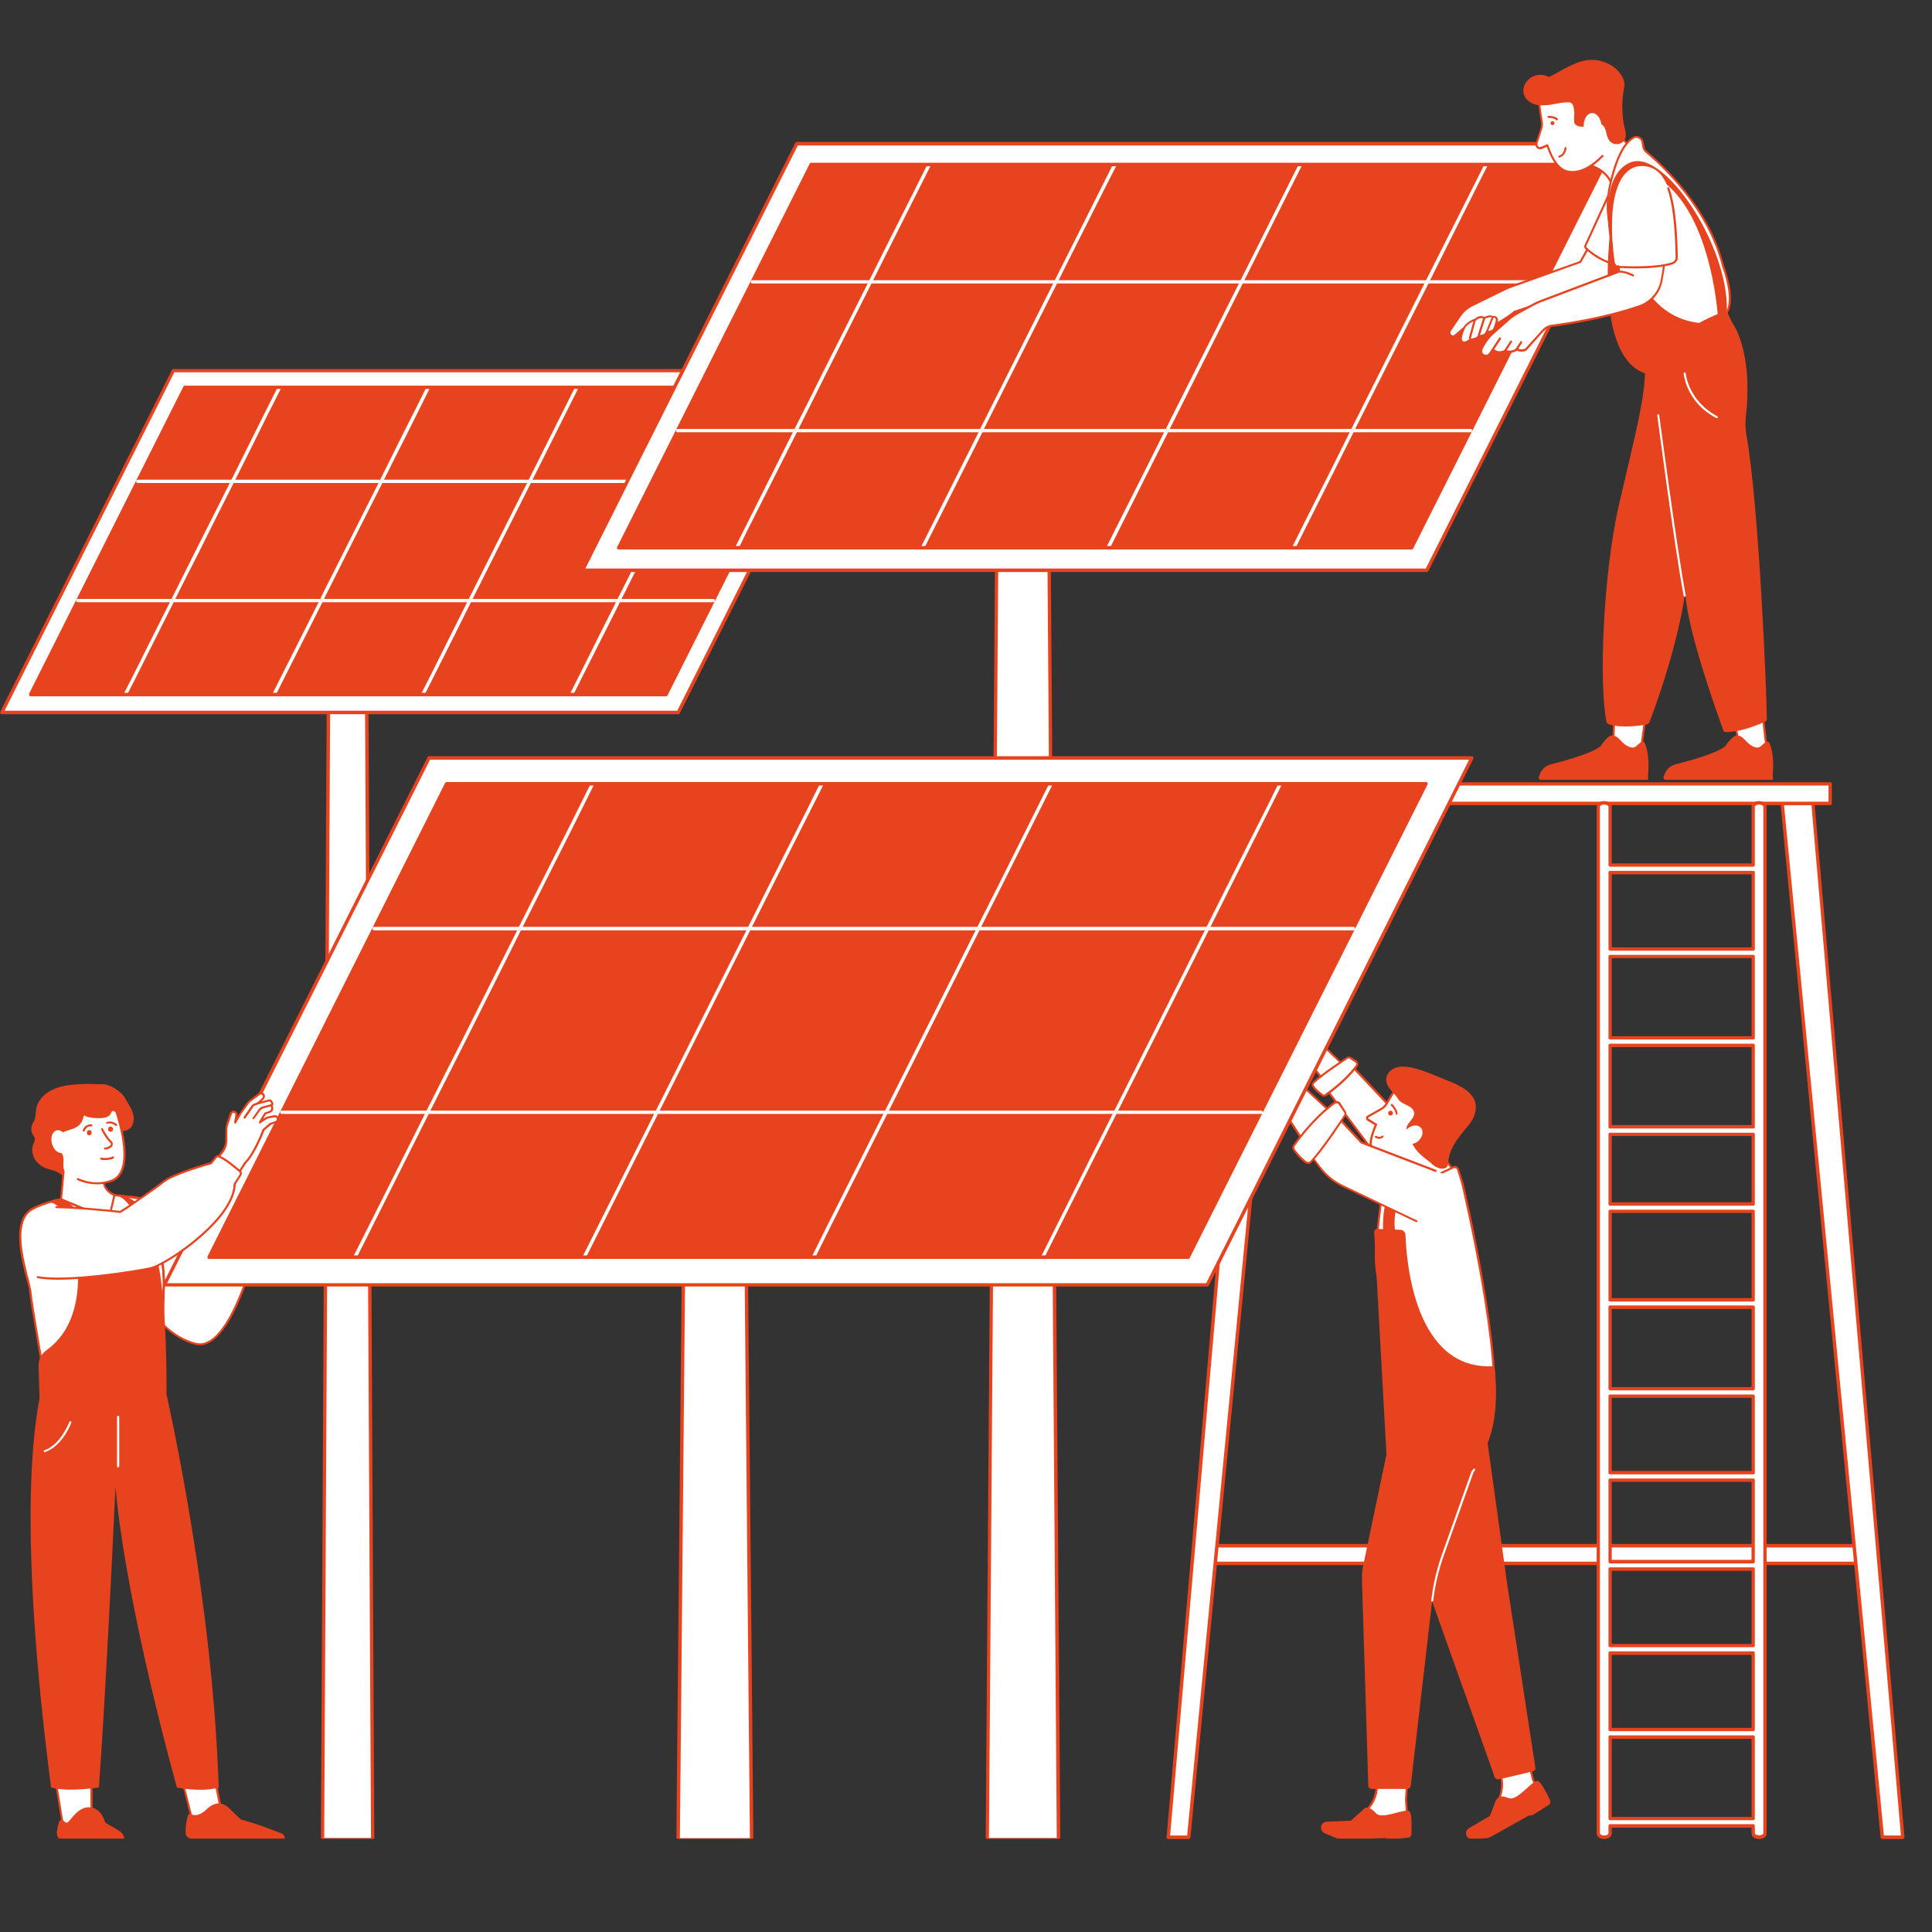 <svg xmlns="http://www.w3.org/2000/svg" xmlns:xlink="http://www.w3.org/1999/xlink" width="46" zoomAndPan="magnify" viewBox="0 0 34.5 34.5" height="46" preserveAspectRatio="xMidYMid meet" version="1.0"><rect x="0" y="0" width="34.5" height="34.5" fill="#333333" stroke="none"/><defs><clipPath id="022c092dcf"><path d="M 5 12 L 7 12 L 7 32.832 L 5 32.832 Z M 5 12 " clip-rule="nonzero"/></clipPath><clipPath id="2fa362fd3e"><path d="M 17 9 L 19 9 L 19 32.832 L 17 32.832 Z M 17 9 " clip-rule="nonzero"/></clipPath><clipPath id="41c6dd4881"><path d="M 20 14 L 24 14 L 24 32.832 L 20 32.832 Z M 20 14 " clip-rule="nonzero"/></clipPath><clipPath id="b4db595dde"><path d="M 31 14 L 34 14 L 34 32.832 L 31 32.832 Z M 31 14 " clip-rule="nonzero"/></clipPath><clipPath id="985ba1c45c"><path d="M 20 14 L 24 14 L 24 32.832 L 20 32.832 Z M 20 14 " clip-rule="nonzero"/></clipPath><clipPath id="c77e74dc52"><path d="M 31 14 L 34.008 14 L 34.008 32.832 L 31 32.832 Z M 31 14 " clip-rule="nonzero"/></clipPath><clipPath id="69e20c6f6e"><path d="M 28 14 L 32 14 L 32 32.832 L 28 32.832 Z M 28 14 " clip-rule="nonzero"/></clipPath><clipPath id="55988baa97"><path d="M 24 31 L 26 31 L 26 32.832 L 24 32.832 Z M 24 31 " clip-rule="nonzero"/></clipPath><clipPath id="adf33a22ce"><path d="M 26 30 L 28 30 L 28 32.832 L 26 32.832 Z M 26 30 " clip-rule="nonzero"/></clipPath><clipPath id="280c4e6aab"><path d="M 26 31 L 28 31 L 28 32.832 L 26 32.832 Z M 26 31 " clip-rule="nonzero"/></clipPath><clipPath id="c0c80da2b3"><path d="M 23 32 L 26 32 L 26 32.832 L 23 32.832 Z M 23 32 " clip-rule="nonzero"/></clipPath><clipPath id="a706aeeb5c"><path d="M 12 15 L 14 15 L 14 32.832 L 12 32.832 Z M 12 15 " clip-rule="nonzero"/></clipPath><clipPath id="81c3d1e41f"><path d="M 3 31 L 4 31 L 4 32.832 L 3 32.832 Z M 3 31 " clip-rule="nonzero"/></clipPath><clipPath id="160019be3c"><path d="M 3 31 L 5 31 L 5 32.832 L 3 32.832 Z M 3 31 " clip-rule="nonzero"/></clipPath><clipPath id="8a8d9bf4d1"><path d="M 3 32 L 6 32 L 6 32.832 L 3 32.832 Z M 3 32 " clip-rule="nonzero"/></clipPath><clipPath id="c18007ac57"><path d="M 0 31 L 2 31 L 2 32.832 L 0 32.832 Z M 0 31 " clip-rule="nonzero"/></clipPath><clipPath id="d676a8578c"><path d="M 1 32 L 3 32 L 3 32.832 L 1 32.832 Z M 1 32 " clip-rule="nonzero"/></clipPath><clipPath id="c38296ca07"><path d="M 27 1.043 L 29 1.043 L 29 4 L 27 4 Z M 27 1.043 " clip-rule="nonzero"/></clipPath><clipPath id="8ee1b4092d"><path d="M 27 1.043 L 30 1.043 L 30 3 L 27 3 Z M 27 1.043 " clip-rule="nonzero"/></clipPath><clipPath id="09d1c18a74"><path d="M 5 32 L 7 32 L 7 32.832 L 5 32.832 Z M 5 32 " clip-rule="nonzero"/></clipPath><clipPath id="3342783c8b"><path d="M 12 32 L 14 32 L 14 32.832 L 12 32.832 Z M 12 32 " clip-rule="nonzero"/></clipPath><clipPath id="1cd4919a4f"><path d="M 17 32 L 19 32 L 19 32.832 L 17 32.832 Z M 17 32 " clip-rule="nonzero"/></clipPath></defs><g clip-path="url(#022c092dcf)"><path fill="#ffffff" d="M 6.652 32.848 L 5.758 32.848 L 5.867 12.121 L 6.547 12.121 Z M 6.652 32.848 " fill-opacity="1" fill-rule="nonzero"/><path fill="#e6431e" d="M 5.758 32.875 C 5.742 32.875 5.73 32.863 5.73 32.848 L 5.836 12.121 C 5.836 12.102 5.852 12.09 5.867 12.09 L 6.547 12.09 C 6.566 12.09 6.578 12.105 6.578 12.121 L 6.684 32.84 C 6.684 32.855 6.672 32.867 6.652 32.867 C 6.637 32.867 6.625 32.855 6.625 32.84 L 6.516 12.152 L 5.898 12.152 L 5.789 32.848 C 5.789 32.863 5.773 32.875 5.758 32.875 Z M 5.758 32.875 " fill-opacity="1" fill-rule="nonzero"/></g><path fill="#ffffff" d="M 12.113 12.723 L 0.031 12.723 L 3.098 6.621 L 15.176 6.621 Z M 12.113 12.723 " fill-opacity="1" fill-rule="nonzero"/><path fill="#e6431e" d="M 12.113 12.754 L 0.031 12.754 C 0.02 12.754 0.012 12.75 0.008 12.738 C 0 12.73 0 12.719 0.004 12.711 L 3.07 6.605 C 3.074 6.594 3.086 6.59 3.098 6.59 L 15.176 6.59 C 15.188 6.59 15.199 6.594 15.203 6.602 C 15.207 6.613 15.207 6.621 15.203 6.633 L 12.141 12.734 C 12.137 12.746 12.125 12.754 12.113 12.754 Z M 0.082 12.691 L 12.094 12.691 L 15.129 6.648 L 3.113 6.648 Z M 0.082 12.691 " fill-opacity="1" fill-rule="nonzero"/><path fill="#e6431e" d="M 11.895 12.402 L 0.547 12.402 L 3.301 6.918 L 14.648 6.918 Z M 11.895 12.402 " fill-opacity="1" fill-rule="nonzero"/><path fill="#ffffff" d="M 2.238 12.434 C 2.234 12.434 2.23 12.43 2.227 12.43 C 2.211 12.422 2.207 12.402 2.211 12.387 L 2.344 12.129 C 2.523 11.766 2.777 11.266 3.055 10.711 C 3.191 10.438 3.332 10.156 3.477 9.867 C 3.695 9.434 3.918 8.992 4.125 8.582 C 4.344 8.145 4.543 7.742 4.707 7.414 L 4.965 6.902 C 4.973 6.887 4.992 6.883 5.008 6.887 C 5.023 6.898 5.027 6.914 5.02 6.93 L 4.762 7.441 C 4.602 7.77 4.398 8.172 4.18 8.609 C 3.973 9.02 3.75 9.461 3.535 9.895 C 3.387 10.18 3.246 10.465 3.109 10.738 C 2.832 11.293 2.578 11.793 2.398 12.156 L 2.266 12.414 C 2.262 12.426 2.25 12.434 2.238 12.434 Z M 2.238 12.434 " fill-opacity="1" fill-rule="nonzero"/><path fill="#ffffff" d="M 4.895 12.434 C 4.891 12.434 4.887 12.43 4.883 12.43 C 4.867 12.422 4.859 12.402 4.867 12.387 C 5.023 12.074 5.285 11.559 5.711 10.711 L 5.781 10.566 C 6.105 9.922 6.461 9.215 6.781 8.582 C 6.93 8.285 7.07 8.004 7.195 7.75 C 7.375 7.398 7.52 7.105 7.621 6.902 C 7.629 6.887 7.648 6.883 7.664 6.887 C 7.68 6.898 7.684 6.914 7.676 6.93 C 7.574 7.133 7.43 7.426 7.254 7.777 C 7.125 8.027 6.984 8.312 6.836 8.609 C 6.516 9.242 6.16 9.945 5.836 10.594 L 5.766 10.738 C 5.34 11.586 5.078 12.102 4.922 12.414 C 4.918 12.426 4.906 12.434 4.895 12.434 Z M 4.895 12.434 " fill-opacity="1" fill-rule="nonzero"/><path fill="#ffffff" d="M 7.551 12.434 C 7.547 12.434 7.543 12.43 7.535 12.43 C 7.52 12.422 7.516 12.402 7.523 12.387 L 7.719 12 C 7.895 11.648 8.117 11.199 8.363 10.711 C 8.707 10.027 9.09 9.262 9.434 8.582 L 9.664 8.121 C 9.922 7.605 10.141 7.172 10.273 6.906 C 10.281 6.887 10.301 6.883 10.316 6.891 C 10.332 6.898 10.336 6.914 10.328 6.93 C 10.195 7.195 9.977 7.633 9.719 8.148 L 9.488 8.609 C 9.145 9.289 8.762 10.055 8.418 10.738 C 8.176 11.227 7.949 11.676 7.773 12.027 L 7.578 12.414 C 7.574 12.426 7.562 12.434 7.551 12.434 Z M 7.551 12.434 " fill-opacity="1" fill-rule="nonzero"/><path fill="#ffffff" d="M 10.207 12.434 C 10.203 12.434 10.199 12.43 10.195 12.43 C 10.18 12.422 10.172 12.402 10.18 12.387 C 10.309 12.133 10.5 11.75 10.723 11.301 L 11.02 10.711 C 11.367 10.023 11.75 9.262 12.09 8.582 C 12.379 8.008 12.637 7.496 12.816 7.137 L 12.934 6.902 C 12.941 6.887 12.961 6.883 12.977 6.887 C 12.992 6.898 12.996 6.914 12.988 6.93 L 12.871 7.164 C 12.691 7.52 12.434 8.035 12.145 8.609 C 11.805 9.289 11.422 10.051 11.078 10.738 L 10.781 11.328 C 10.555 11.773 10.363 12.156 10.234 12.414 C 10.23 12.426 10.219 12.434 10.207 12.434 Z M 10.207 12.434 " fill-opacity="1" fill-rule="nonzero"/><path fill="#e6431e" d="M 11.895 12.434 L 0.547 12.434 C 0.535 12.434 0.527 12.426 0.523 12.418 C 0.516 12.41 0.516 12.398 0.52 12.387 L 3.273 6.906 C 3.281 6.895 3.289 6.887 3.301 6.887 L 14.648 6.887 C 14.66 6.887 14.668 6.891 14.672 6.902 C 14.68 6.91 14.68 6.922 14.676 6.93 L 11.922 12.414 C 11.918 12.426 11.906 12.434 11.895 12.434 Z M 0.598 12.371 L 11.875 12.371 L 14.602 6.945 L 3.32 6.945 Z M 0.598 12.371 " fill-opacity="1" fill-rule="nonzero"/><path fill="#ffffff" d="M 13.805 8.625 L 2.461 8.625 C 2.441 8.625 2.43 8.609 2.43 8.594 C 2.43 8.578 2.445 8.566 2.461 8.566 L 13.805 8.566 C 13.824 8.566 13.836 8.578 13.836 8.594 C 13.836 8.609 13.824 8.625 13.805 8.625 Z M 13.805 8.625 " fill-opacity="1" fill-rule="nonzero"/><path fill="#ffffff" d="M 12.738 10.754 L 1.391 10.754 C 1.375 10.754 1.359 10.738 1.359 10.723 C 1.359 10.707 1.375 10.695 1.391 10.695 L 12.738 10.695 C 12.754 10.695 12.766 10.707 12.766 10.723 C 12.766 10.738 12.754 10.754 12.738 10.754 Z M 12.738 10.754 " fill-opacity="1" fill-rule="nonzero"/><g clip-path="url(#2fa362fd3e)"><path fill="#ffffff" d="M 18.902 32.848 L 17.629 32.848 L 17.801 9.242 L 18.727 9.242 Z M 18.902 32.848 " fill-opacity="1" fill-rule="nonzero"/><path fill="#e6431e" d="M 18.902 32.879 C 18.883 32.879 18.871 32.863 18.871 32.848 L 18.699 9.273 L 17.832 9.273 L 17.66 32.848 C 17.66 32.867 17.645 32.879 17.629 32.879 C 17.613 32.879 17.602 32.863 17.602 32.848 L 17.773 9.242 C 17.773 9.227 17.785 9.211 17.801 9.211 L 18.73 9.211 C 18.746 9.211 18.758 9.227 18.758 9.242 L 18.934 32.848 C 18.934 32.863 18.918 32.879 18.902 32.879 Z M 18.902 32.879 " fill-opacity="1" fill-rule="nonzero"/></g><path fill="#ffffff" d="M 25.48 10.184 L 10.402 10.184 L 14.227 2.566 L 29.305 2.566 Z M 25.48 10.184 " fill-opacity="1" fill-rule="nonzero"/><path fill="#e6431e" d="M 25.48 10.215 L 10.402 10.215 C 10.391 10.215 10.383 10.211 10.379 10.199 C 10.371 10.191 10.371 10.18 10.375 10.172 L 14.199 2.555 C 14.203 2.543 14.215 2.535 14.227 2.535 L 29.305 2.535 C 29.316 2.535 29.324 2.539 29.328 2.551 C 29.336 2.559 29.336 2.57 29.332 2.578 L 25.508 10.195 C 25.5 10.207 25.492 10.215 25.48 10.215 Z M 10.453 10.152 L 25.461 10.152 L 29.258 2.598 L 14.246 2.598 Z M 10.453 10.152 " fill-opacity="1" fill-rule="nonzero"/><path fill="#e6431e" d="M 25.207 9.781 L 11.047 9.781 L 14.484 2.938 L 28.645 2.938 Z M 25.207 9.781 " fill-opacity="1" fill-rule="nonzero"/><path fill="#ffffff" d="M 13.16 9.812 C 13.152 9.812 13.148 9.812 13.145 9.809 C 13.129 9.801 13.125 9.785 13.129 9.77 L 13.281 9.469 C 13.508 9.016 13.828 8.379 14.18 7.676 C 14.352 7.34 14.527 6.988 14.703 6.633 C 14.977 6.09 15.258 5.535 15.516 5.02 C 15.789 4.469 16.047 3.961 16.254 3.551 L 16.566 2.926 C 16.574 2.91 16.59 2.906 16.605 2.91 C 16.621 2.918 16.629 2.938 16.621 2.953 L 16.309 3.574 C 16.102 3.984 15.848 4.496 15.57 5.047 C 15.312 5.562 15.031 6.117 14.758 6.66 C 14.582 7.016 14.406 7.367 14.238 7.703 C 13.883 8.406 13.566 9.039 13.336 9.492 L 13.188 9.797 C 13.18 9.809 13.172 9.812 13.16 9.812 Z M 13.16 9.812 " fill-opacity="1" fill-rule="nonzero"/><path fill="#ffffff" d="M 16.473 9.812 C 16.469 9.812 16.465 9.812 16.461 9.809 C 16.445 9.801 16.438 9.785 16.445 9.77 C 16.641 9.379 16.965 8.734 17.496 7.676 L 17.508 7.648 C 17.934 6.801 18.406 5.859 18.828 5.02 C 19.016 4.648 19.191 4.293 19.352 3.977 C 19.57 3.543 19.754 3.176 19.879 2.926 C 19.887 2.91 19.906 2.902 19.922 2.91 C 19.938 2.918 19.941 2.934 19.938 2.953 C 19.809 3.203 19.625 3.566 19.406 4.004 C 19.246 4.32 19.07 4.672 18.883 5.047 C 18.461 5.887 17.988 6.828 17.562 7.676 L 17.551 7.703 C 17.02 8.762 16.695 9.406 16.5 9.797 C 16.496 9.809 16.484 9.812 16.473 9.812 Z M 16.473 9.812 " fill-opacity="1" fill-rule="nonzero"/><path fill="#ffffff" d="M 19.789 9.812 C 19.785 9.812 19.777 9.812 19.773 9.809 C 19.758 9.801 19.754 9.785 19.758 9.77 L 20.008 9.27 C 20.227 8.836 20.508 8.281 20.809 7.676 C 21.238 6.82 21.719 5.867 22.145 5.02 L 22.434 4.445 C 22.758 3.801 23.027 3.258 23.195 2.926 C 23.203 2.91 23.219 2.906 23.234 2.91 C 23.25 2.918 23.258 2.938 23.25 2.953 C 23.082 3.285 22.809 3.828 22.488 4.473 L 22.199 5.047 C 21.773 5.895 21.297 6.848 20.867 7.703 C 20.562 8.309 20.281 8.863 20.066 9.297 L 19.816 9.797 C 19.809 9.809 19.801 9.812 19.789 9.812 Z M 19.789 9.812 " fill-opacity="1" fill-rule="nonzero"/><path fill="#ffffff" d="M 23.102 9.812 C 23.098 9.812 23.094 9.812 23.09 9.809 C 23.074 9.801 23.066 9.785 23.074 9.77 C 23.234 9.445 23.477 8.965 23.762 8.402 L 24.125 7.672 C 24.555 6.816 25.031 5.867 25.457 5.02 C 25.852 4.234 26.203 3.543 26.426 3.098 L 26.512 2.926 C 26.52 2.91 26.535 2.902 26.551 2.91 C 26.566 2.918 26.574 2.934 26.566 2.953 L 26.48 3.121 C 26.258 3.566 25.906 4.262 25.516 5.047 C 25.086 5.895 24.609 6.848 24.18 7.699 L 23.816 8.43 C 23.531 8.992 23.293 9.473 23.129 9.797 C 23.125 9.809 23.113 9.812 23.102 9.812 Z M 23.102 9.812 " fill-opacity="1" fill-rule="nonzero"/><path fill="#e6431e" d="M 25.207 9.812 L 11.047 9.812 C 11.035 9.812 11.027 9.809 11.023 9.801 C 11.016 9.789 11.016 9.777 11.02 9.77 L 14.457 2.926 C 14.465 2.914 14.473 2.906 14.484 2.906 L 28.645 2.906 C 28.656 2.906 28.664 2.91 28.668 2.922 C 28.676 2.93 28.676 2.941 28.672 2.953 L 25.234 9.797 C 25.23 9.809 25.219 9.812 25.207 9.812 Z M 11.098 9.75 L 25.188 9.75 L 28.594 2.969 L 14.504 2.969 Z M 11.098 9.75 " fill-opacity="1" fill-rule="nonzero"/><path fill="#ffffff" d="M 27.594 5.062 L 13.434 5.062 C 13.418 5.062 13.406 5.047 13.406 5.031 C 13.406 5.016 13.418 5.004 13.434 5.004 L 27.594 5.004 C 27.609 5.004 27.625 5.016 27.625 5.031 C 27.625 5.047 27.609 5.062 27.594 5.062 Z M 27.594 5.062 " fill-opacity="1" fill-rule="nonzero"/><path fill="#ffffff" d="M 26.258 7.719 L 12.102 7.719 C 12.082 7.719 12.07 7.703 12.07 7.688 C 12.07 7.672 12.086 7.66 12.102 7.66 L 26.258 7.66 C 26.277 7.66 26.289 7.672 26.289 7.688 C 26.289 7.703 26.273 7.719 26.258 7.719 Z M 26.258 7.719 " fill-opacity="1" fill-rule="nonzero"/><path fill="#e6431e" d="M 4.43 22.547 L 4.523 22.273 C 4.543 22.227 4.598 22.184 4.625 22.145 C 4.672 22.066 4.762 21.914 4.793 21.762 C 4.797 21.738 4.805 21.715 4.812 21.691 L 4.965 21.305 C 4.973 21.285 4.965 21.262 4.949 21.25 C 4.93 21.238 4.906 21.246 4.895 21.266 L 4.73 21.539 L 4.883 21.02 C 4.891 20.996 4.879 20.973 4.859 20.965 C 4.836 20.953 4.812 20.965 4.801 20.988 L 4.613 21.449 L 4.766 20.938 C 4.77 20.918 4.762 20.895 4.742 20.883 C 4.723 20.875 4.695 20.887 4.688 20.906 L 4.496 21.387 L 4.613 20.953 C 4.621 20.926 4.605 20.898 4.582 20.891 C 4.559 20.883 4.531 20.898 4.523 20.922 L 4.391 21.352 L 4.344 21.453 C 4.332 21.484 4.289 21.48 4.281 21.445 L 4.27 21.391 L 4.273 21.223 C 4.273 21.195 4.254 21.172 4.23 21.172 C 4.207 21.172 4.188 21.191 4.188 21.211 L 4.148 21.461 C 4.137 21.547 4.09 21.754 4.113 21.836 C 4.113 21.836 4.129 22.027 4.07 22.176 L 4.016 22.32 Z M 4.43 22.547 " fill-opacity="1" fill-rule="nonzero"/><path fill="#ffffff" d="M 4.516 22.336 C 4.441 22.297 4.223 22.184 4.082 22.152 C 4.066 22.148 4.051 22.156 4.043 22.172 L 3.973 22.32 C 3.973 22.32 3.73 22.523 3.434 22.773 C 3.348 22.461 3.227 22.152 3.129 21.922 C 3.008 21.637 2.75 21.434 2.441 21.383 C 2.395 21.375 2.352 21.371 2.305 21.371 L 2.609 23.273 C 2.609 23.273 2.926 23.859 3.496 23.996 C 4.066 24.137 4.492 22.547 4.492 22.547 L 4.531 22.371 C 4.535 22.355 4.527 22.34 4.516 22.336 Z M 4.516 22.336 " fill-opacity="1" fill-rule="nonzero"/><path fill="#e6431e" d="M 3.57 24.023 C 3.547 24.023 3.52 24.02 3.496 24.016 C 2.926 23.875 2.598 23.289 2.594 23.281 C 2.594 23.281 2.594 23.277 2.594 23.277 L 2.289 21.375 C 2.289 21.367 2.289 21.363 2.293 21.359 C 2.297 21.355 2.301 21.352 2.309 21.352 C 2.352 21.355 2.398 21.359 2.449 21.367 C 2.762 21.418 3.023 21.621 3.145 21.914 C 3.234 22.117 3.355 22.426 3.445 22.738 C 3.711 22.516 3.93 22.332 3.961 22.305 L 4.027 22.16 C 4.039 22.141 4.062 22.129 4.086 22.133 C 4.23 22.164 4.461 22.281 4.527 22.316 C 4.547 22.328 4.559 22.352 4.551 22.375 L 4.512 22.551 C 4.496 22.617 4.113 24.023 3.57 24.023 Z M 2.629 23.27 C 2.652 23.309 2.969 23.852 3.504 23.98 C 4.051 24.113 4.473 22.559 4.477 22.543 L 4.516 22.367 C 4.516 22.359 4.512 22.355 4.508 22.352 C 4.441 22.316 4.219 22.203 4.078 22.168 C 4.07 22.168 4.062 22.172 4.059 22.18 L 3.988 22.328 C 3.988 22.328 3.984 22.332 3.984 22.332 C 3.98 22.336 3.738 22.539 3.445 22.785 C 3.441 22.789 3.438 22.789 3.43 22.789 C 3.422 22.789 3.418 22.781 3.418 22.777 C 3.324 22.453 3.199 22.137 3.113 21.926 C 2.992 21.645 2.742 21.449 2.441 21.402 C 2.402 21.395 2.363 21.391 2.328 21.391 Z M 2.629 23.27 " fill-opacity="1" fill-rule="nonzero"/><path fill="#e6431e" d="M 4.238 21.965 C 4.227 21.965 4.219 21.957 4.219 21.949 C 4.219 21.938 4.227 21.93 4.234 21.93 C 4.359 21.922 4.398 21.715 4.398 21.715 C 4.398 21.703 4.406 21.699 4.418 21.699 C 4.426 21.699 4.434 21.711 4.43 21.719 C 4.43 21.73 4.391 21.957 4.238 21.965 Z M 4.238 21.965 " fill-opacity="1" fill-rule="nonzero"/><path fill="#ffffff" d="M 21.48 27.602 L 33.496 27.602 L 33.496 27.918 L 21.48 27.918 Z M 21.48 27.602 " fill-opacity="1" fill-rule="nonzero"/><path fill="#e6431e" d="M 33.496 27.949 L 21.48 27.949 C 21.465 27.949 21.449 27.934 21.449 27.918 L 21.449 27.602 C 21.449 27.586 21.465 27.57 21.48 27.57 L 33.496 27.57 C 33.512 27.57 33.527 27.586 33.527 27.602 L 33.527 27.918 C 33.527 27.934 33.512 27.949 33.496 27.949 Z M 21.512 27.887 L 33.465 27.887 L 33.465 27.633 L 21.512 27.633 Z M 21.512 27.887 " fill-opacity="1" fill-rule="nonzero"/><g clip-path="url(#41c6dd4881)"><path fill="#ffffff" d="M 22.48 14.172 L 20.863 32.809 L 21.227 32.809 L 23.027 14.211 Z M 22.48 14.172 " fill-opacity="1" fill-rule="nonzero"/></g><g clip-path="url(#b4db595dde)"><path fill="#ffffff" d="M 32.359 14.172 L 33.977 32.809 L 33.613 32.809 L 31.812 14.211 Z M 32.359 14.172 " fill-opacity="1" fill-rule="nonzero"/></g><g clip-path="url(#985ba1c45c)"><path fill="#e6431e" d="M 21.227 32.84 L 20.859 32.84 C 20.852 32.84 20.844 32.836 20.84 32.828 C 20.832 32.824 20.832 32.816 20.832 32.805 L 22.449 14.168 C 22.449 14.152 22.465 14.141 22.484 14.141 L 23.031 14.18 C 23.039 14.18 23.047 14.184 23.051 14.188 C 23.055 14.195 23.059 14.203 23.059 14.211 L 21.258 32.809 C 21.254 32.824 21.242 32.84 21.227 32.84 Z M 20.895 32.777 L 21.199 32.777 L 22.996 14.238 L 22.508 14.203 Z M 20.895 32.777 " fill-opacity="1" fill-rule="nonzero"/></g><g clip-path="url(#c77e74dc52)"><path fill="#e6431e" d="M 33.977 32.84 L 33.613 32.84 C 33.598 32.84 33.582 32.824 33.582 32.812 L 31.781 14.211 C 31.781 14.203 31.781 14.195 31.789 14.188 C 31.793 14.184 31.801 14.18 31.809 14.18 L 32.355 14.141 C 32.371 14.141 32.387 14.152 32.387 14.168 L 34.008 32.805 C 34.008 32.812 34.004 32.82 34 32.828 C 33.996 32.832 33.988 32.84 33.977 32.84 Z M 33.641 32.777 L 33.945 32.777 L 32.332 14.203 L 31.844 14.238 Z M 33.641 32.777 " fill-opacity="1" fill-rule="nonzero"/></g><path fill="#ffffff" d="M 22.156 13.996 L 32.684 13.996 L 32.684 14.348 L 22.156 14.348 Z M 22.156 13.996 " fill-opacity="1" fill-rule="nonzero"/><path fill="#e6431e" d="M 32.684 14.379 L 22.156 14.379 C 22.137 14.379 22.125 14.363 22.125 14.348 L 22.125 13.996 C 22.125 13.98 22.141 13.969 22.156 13.969 L 32.684 13.969 C 32.699 13.969 32.711 13.98 32.711 13.996 L 32.711 14.348 C 32.715 14.363 32.699 14.379 32.684 14.379 Z M 22.188 14.316 L 32.652 14.316 L 32.652 14.027 L 22.188 14.027 Z M 22.188 14.316 " fill-opacity="1" fill-rule="nonzero"/><g clip-path="url(#69e20c6f6e)"><path fill="#ffffff" d="M 31.52 14.402 C 31.52 14.367 31.473 14.336 31.414 14.336 C 31.355 14.336 31.309 14.367 31.309 14.402 L 31.309 15.445 L 28.75 15.445 L 28.75 14.402 C 28.75 14.367 28.703 14.336 28.645 14.336 C 28.586 14.336 28.539 14.367 28.539 14.402 L 28.539 32.742 C 28.539 32.777 28.586 32.809 28.645 32.809 C 28.703 32.809 28.75 32.777 28.75 32.742 L 28.75 32.605 L 31.309 32.605 L 31.309 32.742 C 31.309 32.777 31.355 32.809 31.414 32.809 C 31.473 32.809 31.52 32.777 31.52 32.742 Z M 28.75 29.52 L 31.309 29.52 L 31.309 30.887 L 28.75 30.887 Z M 28.75 28.02 L 31.309 28.02 L 31.309 29.387 L 28.75 29.387 Z M 28.75 20.121 L 28.75 18.668 L 31.309 18.668 L 31.309 20.121 Z M 31.309 20.254 L 31.309 21.496 L 28.75 21.496 L 28.75 20.254 Z M 31.309 26.297 L 28.75 26.297 L 28.75 24.93 L 31.309 24.93 Z M 28.75 27.887 L 28.75 26.43 L 31.309 26.43 L 31.309 27.887 Z M 28.75 23.344 L 31.309 23.344 L 31.309 24.797 L 28.75 24.797 Z M 28.75 23.211 L 28.75 21.633 L 31.309 21.633 L 31.309 23.211 Z M 28.75 17.078 L 31.309 17.078 L 31.309 18.535 L 28.75 18.535 Z M 28.75 32.473 L 28.75 31.02 L 31.309 31.02 L 31.309 32.473 Z M 31.309 15.578 L 31.309 16.945 L 28.75 16.945 L 28.75 15.578 Z M 31.309 15.578 " fill-opacity="1" fill-rule="nonzero"/><path fill="#e6431e" d="M 31.414 32.84 C 31.336 32.84 31.277 32.797 31.277 32.742 L 31.277 32.637 L 28.781 32.637 L 28.781 32.742 C 28.781 32.797 28.723 32.84 28.645 32.84 C 28.57 32.84 28.512 32.797 28.512 32.742 L 28.512 14.402 C 28.512 14.348 28.57 14.305 28.645 14.305 C 28.723 14.305 28.781 14.348 28.781 14.402 L 28.781 15.418 L 31.277 15.418 L 31.277 14.402 C 31.277 14.348 31.336 14.305 31.41 14.305 C 31.488 14.305 31.547 14.348 31.547 14.402 L 31.547 32.742 C 31.547 32.797 31.488 32.84 31.414 32.84 Z M 28.75 32.574 L 31.309 32.574 C 31.324 32.574 31.336 32.59 31.336 32.605 L 31.336 32.738 C 31.336 32.754 31.367 32.773 31.414 32.773 C 31.457 32.773 31.488 32.754 31.488 32.738 L 31.488 14.402 C 31.488 14.391 31.457 14.367 31.414 14.367 C 31.367 14.367 31.336 14.391 31.336 14.402 L 31.336 15.445 C 31.336 15.465 31.324 15.477 31.309 15.477 L 28.75 15.477 C 28.734 15.477 28.723 15.461 28.723 15.445 L 28.723 14.402 C 28.723 14.391 28.691 14.367 28.645 14.367 C 28.602 14.367 28.57 14.391 28.57 14.402 L 28.57 32.742 C 28.57 32.754 28.602 32.777 28.645 32.777 C 28.691 32.777 28.723 32.754 28.723 32.742 L 28.723 32.605 C 28.723 32.59 28.734 32.574 28.75 32.574 Z M 31.309 32.504 L 28.75 32.504 C 28.734 32.504 28.723 32.488 28.723 32.473 L 28.723 31.02 C 28.723 31 28.734 30.988 28.75 30.988 L 31.309 30.988 C 31.324 30.988 31.336 31.004 31.336 31.02 L 31.336 32.473 C 31.336 32.492 31.324 32.504 31.309 32.504 Z M 28.781 32.445 L 31.277 32.445 L 31.277 31.051 L 28.781 31.051 Z M 31.309 30.914 L 28.75 30.914 C 28.734 30.914 28.723 30.902 28.723 30.887 L 28.723 29.52 C 28.723 29.5 28.734 29.488 28.75 29.488 L 31.309 29.488 C 31.324 29.488 31.336 29.504 31.336 29.52 L 31.336 30.887 C 31.336 30.902 31.324 30.914 31.309 30.914 Z M 28.781 30.855 L 31.277 30.855 L 31.277 29.551 L 28.781 29.551 Z M 31.309 29.414 L 28.75 29.414 C 28.734 29.414 28.723 29.402 28.723 29.387 L 28.723 28.02 C 28.723 28 28.734 27.988 28.75 27.988 L 31.309 27.988 C 31.324 27.988 31.336 28.004 31.336 28.02 L 31.336 29.387 C 31.336 29.402 31.324 29.414 31.309 29.414 Z M 28.781 29.355 L 31.277 29.355 L 31.277 28.051 L 28.781 28.051 Z M 31.309 27.918 L 28.75 27.918 C 28.734 27.918 28.723 27.902 28.723 27.887 L 28.723 26.43 C 28.723 26.414 28.734 26.402 28.75 26.402 L 31.309 26.402 C 31.324 26.402 31.336 26.414 31.336 26.43 L 31.336 27.887 C 31.336 27.902 31.324 27.918 31.309 27.918 Z M 28.781 27.855 L 31.277 27.855 L 31.277 26.461 L 28.781 26.461 Z M 31.309 26.328 L 28.75 26.328 C 28.734 26.328 28.723 26.316 28.723 26.301 L 28.723 24.934 C 28.723 24.914 28.734 24.902 28.75 24.902 L 31.309 24.902 C 31.324 24.902 31.336 24.918 31.336 24.934 L 31.336 26.301 C 31.336 26.316 31.324 26.328 31.309 26.328 Z M 28.781 26.266 L 31.277 26.266 L 31.277 24.961 L 28.781 24.961 Z M 31.309 24.828 L 28.75 24.828 C 28.734 24.828 28.723 24.812 28.723 24.797 L 28.723 23.344 C 28.723 23.324 28.734 23.312 28.75 23.312 L 31.309 23.312 C 31.324 23.312 31.336 23.328 31.336 23.344 L 31.336 24.797 C 31.336 24.812 31.324 24.828 31.309 24.828 Z M 28.781 24.77 L 31.277 24.77 L 31.277 23.375 L 28.781 23.375 Z M 31.309 23.242 L 28.75 23.242 C 28.734 23.242 28.723 23.227 28.723 23.211 L 28.723 21.633 C 28.723 21.617 28.734 21.602 28.75 21.602 L 31.309 21.602 C 31.324 21.602 31.336 21.617 31.336 21.633 L 31.336 23.211 C 31.336 23.227 31.324 23.242 31.309 23.242 Z M 28.781 23.18 L 31.277 23.18 L 31.277 21.66 L 28.781 21.66 Z M 31.309 21.531 L 28.75 21.531 C 28.734 21.531 28.723 21.516 28.723 21.5 L 28.723 20.258 C 28.723 20.238 28.734 20.227 28.75 20.227 L 31.309 20.227 C 31.324 20.227 31.336 20.242 31.336 20.258 L 31.336 21.5 C 31.336 21.516 31.324 21.531 31.309 21.531 Z M 28.781 21.469 L 31.277 21.469 L 31.277 20.285 L 28.781 20.285 Z M 31.309 20.152 L 28.75 20.152 C 28.734 20.152 28.723 20.141 28.723 20.121 L 28.723 18.668 C 28.723 18.652 28.734 18.637 28.75 18.637 L 31.309 18.637 C 31.324 18.637 31.336 18.652 31.336 18.668 L 31.336 20.121 C 31.336 20.141 31.324 20.152 31.309 20.152 Z M 28.781 20.09 L 31.277 20.09 L 31.277 18.699 L 28.781 18.699 Z M 31.309 18.562 L 28.75 18.562 C 28.734 18.562 28.723 18.551 28.723 18.535 L 28.723 17.078 C 28.723 17.062 28.734 17.051 28.75 17.051 L 31.309 17.051 C 31.324 17.051 31.336 17.062 31.336 17.078 L 31.336 18.535 C 31.336 18.551 31.324 18.562 31.309 18.562 Z M 28.781 18.504 L 31.277 18.504 L 31.277 17.109 L 28.781 17.109 Z M 31.309 16.977 L 28.75 16.977 C 28.734 16.977 28.723 16.961 28.723 16.945 L 28.723 15.578 C 28.723 15.562 28.734 15.551 28.75 15.551 L 31.309 15.551 C 31.324 15.551 31.336 15.562 31.336 15.578 L 31.336 16.945 C 31.336 16.961 31.324 16.977 31.309 16.977 Z M 28.781 16.918 L 31.277 16.918 L 31.277 15.613 L 28.781 15.613 Z M 28.781 16.918 " fill-opacity="1" fill-rule="nonzero"/></g><path fill="#ffffff" d="M 24.238 19.262 L 23.41 18.461 C 23.391 18.445 23.371 18.43 23.352 18.418 L 22.965 18.203 C 22.941 18.188 22.91 18.195 22.895 18.215 C 22.875 18.238 22.875 18.27 22.895 18.289 L 23.008 18.418 C 23.023 18.434 23.016 18.465 22.988 18.465 L 22.582 18.473 L 22.664 18.926 L 23.129 18.871 C 23.141 18.867 23.152 18.867 23.164 18.863 L 23.195 18.855 C 23.246 18.844 23.301 18.863 23.332 18.902 L 23.828 19.535 Z M 24.238 19.262 " fill-opacity="1" fill-rule="nonzero"/><path fill="#e6431e" d="M 23.828 19.555 C 23.824 19.555 23.816 19.551 23.812 19.547 L 23.316 18.918 C 23.289 18.879 23.242 18.863 23.199 18.875 L 23.168 18.883 C 23.156 18.887 23.145 18.887 23.129 18.891 L 22.664 18.945 C 22.656 18.949 22.645 18.941 22.645 18.934 L 22.562 18.48 C 22.559 18.473 22.562 18.469 22.562 18.465 C 22.566 18.461 22.574 18.457 22.578 18.457 L 22.988 18.449 C 22.992 18.449 22.996 18.445 22.996 18.441 C 22.996 18.441 23 18.438 22.996 18.434 L 22.879 18.305 C 22.855 18.277 22.855 18.234 22.879 18.207 C 22.902 18.176 22.941 18.172 22.973 18.188 L 23.359 18.402 C 23.383 18.414 23.406 18.434 23.422 18.449 L 24.25 19.25 C 24.254 19.254 24.258 19.258 24.254 19.266 C 24.254 19.27 24.254 19.273 24.246 19.277 L 23.84 19.551 C 23.836 19.555 23.832 19.555 23.828 19.555 Z M 23.227 18.836 C 23.273 18.836 23.316 18.855 23.348 18.895 L 23.832 19.512 L 24.211 19.258 L 23.398 18.473 C 23.383 18.457 23.363 18.445 23.34 18.434 L 22.957 18.219 C 22.941 18.207 22.918 18.215 22.906 18.227 C 22.895 18.242 22.895 18.266 22.91 18.281 L 23.023 18.406 C 23.035 18.418 23.039 18.438 23.031 18.453 C 23.023 18.473 23.008 18.48 22.992 18.48 L 22.602 18.492 L 22.676 18.906 L 23.125 18.855 C 23.137 18.852 23.148 18.852 23.16 18.848 L 23.191 18.84 C 23.203 18.836 23.215 18.836 23.227 18.836 Z M 23.227 18.836 " fill-opacity="1" fill-rule="nonzero"/><path fill="#ffffff" d="M 24.059 18.953 L 25.953 20.965 L 25.059 21.27 L 23.578 19.309 Z M 24.059 18.953 " fill-opacity="1" fill-rule="nonzero"/><path fill="#e6431e" d="M 25.059 21.289 C 25.051 21.289 25.047 21.285 25.043 21.281 L 23.566 19.32 C 23.562 19.316 23.559 19.312 23.562 19.305 C 23.562 19.301 23.566 19.297 23.57 19.293 L 24.051 18.938 C 24.059 18.934 24.07 18.934 24.074 18.938 L 25.969 20.949 C 25.973 20.957 25.973 20.961 25.973 20.969 C 25.969 20.973 25.965 20.98 25.961 20.98 L 25.066 21.285 C 25.062 21.289 25.062 21.289 25.059 21.289 Z M 23.605 19.312 L 25.062 21.25 L 25.918 20.957 L 24.059 18.977 Z M 23.605 19.312 " fill-opacity="1" fill-rule="nonzero"/><path fill="#ffffff" d="M 24.852 20.715 C 24.852 20.715 25.418 21.254 25.484 21.555 C 26.059 21.039 26.059 21.039 26.059 21.039 L 25.562 20.371 Z M 24.852 20.715 " fill-opacity="1" fill-rule="nonzero"/><path fill="#e6431e" d="M 25.484 21.574 C 25.469 21.57 25.465 21.566 25.465 21.562 C 25.402 21.27 24.848 20.734 24.844 20.73 C 24.836 20.723 24.836 20.719 24.836 20.715 C 24.84 20.707 24.844 20.703 24.848 20.699 L 25.559 20.355 C 25.566 20.352 25.574 20.355 25.578 20.363 L 26.074 21.031 C 26.082 21.039 26.082 21.051 26.074 21.055 L 25.496 21.57 C 25.492 21.574 25.488 21.574 25.484 21.574 Z M 24.883 20.723 C 24.98 20.816 25.41 21.246 25.492 21.523 L 26.035 21.039 L 25.559 20.395 Z M 24.883 20.723 " fill-opacity="1" fill-rule="nonzero"/><g clip-path="url(#55988baa97)"><path fill="#ffffff" d="M 25.184 31.145 L 25.109 32.102 C 25.105 32.125 25.105 32.145 25.109 32.168 L 25.145 32.586 L 24.18 32.684 L 24.203 32.598 L 24.457 32.258 C 24.535 32.156 24.578 32.031 24.582 31.902 L 24.609 31.141 Z M 25.184 31.145 " fill-opacity="1" fill-rule="nonzero"/><path fill="#e6431e" d="M 24.18 32.703 C 24.172 32.703 24.168 32.699 24.164 32.695 C 24.16 32.691 24.16 32.684 24.16 32.68 L 24.184 32.59 C 24.184 32.59 24.188 32.586 24.188 32.586 L 24.441 32.25 C 24.516 32.152 24.562 32.027 24.566 31.902 L 24.594 31.141 C 24.594 31.133 24.602 31.125 24.613 31.125 C 24.613 31.125 25.184 31.125 25.184 31.125 C 25.188 31.125 25.191 31.129 25.195 31.133 C 25.199 31.137 25.199 31.141 25.199 31.148 L 25.125 32.105 C 25.125 32.125 25.125 32.145 25.125 32.168 L 25.16 32.586 C 25.164 32.594 25.156 32.605 25.145 32.605 Z M 24.219 32.605 L 24.203 32.664 L 25.125 32.57 L 25.09 32.172 C 25.09 32.148 25.09 32.125 25.09 32.102 L 25.164 31.164 L 24.633 31.164 L 24.605 31.906 C 24.602 32.039 24.555 32.168 24.473 32.273 Z M 24.219 32.605 " fill-opacity="1" fill-rule="nonzero"/></g><g clip-path="url(#adf33a22ce)"><path fill="#ffffff" d="M 27.141 30.793 L 27.359 31.727 C 27.363 31.75 27.371 31.77 27.379 31.789 L 27.543 32.176 L 26.645 32.734 L 26.648 32.473 L 26.789 32.074 C 26.832 31.953 26.836 31.82 26.801 31.699 L 26.594 30.965 Z M 27.141 30.793 " fill-opacity="1" fill-rule="nonzero"/><path fill="#e6431e" d="M 26.648 32.695 C 26.645 32.695 26.641 32.695 26.641 32.695 C 26.633 32.691 26.629 32.684 26.629 32.68 L 26.629 32.473 C 26.629 32.473 26.629 32.469 26.629 32.469 L 26.77 32.07 C 26.812 31.953 26.816 31.82 26.781 31.703 L 26.578 30.973 C 26.574 30.961 26.582 30.953 26.59 30.949 L 27.133 30.777 C 27.141 30.777 27.145 30.777 27.148 30.777 C 27.152 30.781 27.156 30.785 27.156 30.789 L 27.379 31.723 C 27.383 31.746 27.391 31.766 27.398 31.785 L 27.559 32.172 C 27.562 32.18 27.559 32.191 27.551 32.195 L 26.656 32.695 C 26.656 32.695 26.652 32.695 26.648 32.695 Z M 26.664 32.477 L 26.664 32.648 L 27.52 32.168 L 27.363 31.797 C 27.352 31.777 27.348 31.758 27.344 31.73 L 27.125 30.816 L 26.617 30.977 L 26.816 31.691 C 26.852 31.82 26.848 31.957 26.805 32.078 Z M 26.664 32.477 " fill-opacity="1" fill-rule="nonzero"/></g><g clip-path="url(#280c4e6aab)"><path fill="#e6431e" d="M 26.711 32.152 C 26.73 32.109 26.777 32.078 26.824 32.078 C 26.855 32.082 26.895 32.09 26.945 32.109 C 27.102 32.172 27.383 31.754 27.469 31.805 C 27.535 31.844 27.633 32.047 27.68 32.148 C 27.691 32.18 27.684 32.219 27.652 32.234 L 27.379 32.406 C 27.367 32.414 27.355 32.418 27.344 32.418 L 27.297 32.422 L 26.613 32.805 C 26.59 32.816 26.566 32.824 26.543 32.824 L 26.297 32.844 C 26.23 32.848 26.172 32.793 26.18 32.727 C 26.184 32.691 26.203 32.66 26.234 32.645 L 26.582 32.441 C 26.598 32.434 26.609 32.422 26.613 32.406 Z M 26.711 32.152 " fill-opacity="1" fill-rule="nonzero"/></g><path fill="#e6431e" d="M 26.773 31.773 L 27.367 31.633 C 27.402 31.625 27.422 31.598 27.418 31.57 L 26.91 28.258 L 26.504 25.332 L 24.965 25.32 L 25.453 28.258 L 26.691 31.734 C 26.703 31.766 26.738 31.781 26.773 31.773 Z M 26.773 31.773 " fill-opacity="1" fill-rule="nonzero"/><path fill="#e6431e" d="M 26.562 24.832 C 26.848 25.605 26.297 26.281 26.297 26.281 L 25.77 27.762 C 25.672 28.031 25.609 28.309 25.574 28.59 L 25.191 31.895 C 25.188 31.922 25.156 31.945 25.125 31.945 L 24.5 31.945 C 24.465 31.945 24.434 31.922 24.434 31.887 L 24.32 28.195 C 24.32 28.105 24.328 28.016 24.348 27.93 L 24.98 24.914 C 24.98 24.875 26.277 24.684 26.562 24.832 Z M 26.562 24.832 " fill-opacity="1" fill-rule="nonzero"/><path fill="#ffffff" d="M 24.676 21.391 C 24.676 21.391 24.98 21.336 25.297 21.164 C 25.535 21.039 25.824 20.906 25.949 20.848 C 25.984 20.832 26.023 20.848 26.035 20.887 L 26.113 21.145 C 26.113 21.145 26.867 24.293 26.641 25.32 C 26.613 25.441 24.863 25.43 24.867 25.246 C 24.891 24.52 24.672 23.27 24.59 22.742 C 24.562 22.57 24.559 22.398 24.574 22.227 C 24.602 21.941 24.641 21.523 24.676 21.391 Z M 24.676 21.391 " fill-opacity="1" fill-rule="nonzero"/><path fill="#e6431e" d="M 25.938 25.418 C 25.684 25.418 25.426 25.406 25.23 25.383 C 24.887 25.344 24.852 25.285 24.852 25.246 C 24.871 24.609 24.707 23.578 24.609 22.965 C 24.598 22.883 24.586 22.809 24.574 22.742 C 24.547 22.57 24.543 22.395 24.559 22.223 C 24.586 21.91 24.629 21.516 24.66 21.387 C 24.66 21.379 24.668 21.375 24.672 21.371 C 24.676 21.371 24.98 21.312 25.289 21.148 C 25.535 21.02 25.828 20.883 25.945 20.828 C 25.965 20.816 25.988 20.816 26.012 20.828 C 26.031 20.836 26.047 20.855 26.055 20.879 L 26.137 21.137 C 26.145 21.172 26.887 24.305 26.664 25.324 C 26.66 25.344 26.648 25.402 26.125 25.414 C 26.062 25.418 26 25.418 25.938 25.418 Z M 24.691 21.41 C 24.66 21.555 24.617 21.98 24.594 22.227 C 24.578 22.398 24.582 22.57 24.609 22.738 C 24.617 22.801 24.633 22.875 24.645 22.957 C 24.742 23.574 24.906 24.605 24.887 25.246 C 24.887 25.25 24.891 25.273 24.988 25.301 C 25.16 25.352 25.531 25.383 25.938 25.383 C 26.387 25.383 26.609 25.344 26.625 25.316 C 26.848 24.309 26.105 21.184 26.098 21.148 L 26.02 20.891 C 26.016 20.879 26.008 20.867 25.996 20.863 C 25.984 20.859 25.969 20.859 25.957 20.863 C 25.844 20.914 25.547 21.051 25.305 21.18 C 25.023 21.332 24.746 21.395 24.691 21.41 Z M 24.691 21.41 " fill-opacity="1" fill-rule="nonzero"/><path fill="#e6431e" d="M 24.539 22 C 24.539 21.969 24.562 21.941 24.594 21.945 L 25.008 21.961 C 25.059 21.965 25.098 22.004 25.098 22.055 C 25.113 22.5 25.254 24.496 26.688 24.395 C 26.797 25.406 26.535 25.82 26.535 25.82 L 24.758 25.969 Z M 24.539 22 " fill-opacity="1" fill-rule="nonzero"/><path fill="#ffffff" d="M 25.574 28.598 C 25.562 28.594 25.555 28.586 25.559 28.578 C 25.59 28.297 25.656 28.023 25.75 27.754 L 26.277 26.273 C 26.277 26.273 26.281 26.273 26.281 26.27 C 26.281 26.27 26.293 26.258 26.309 26.234 C 26.316 26.227 26.328 26.223 26.336 26.227 C 26.344 26.234 26.344 26.246 26.34 26.254 C 26.324 26.273 26.316 26.285 26.312 26.293 L 25.785 27.77 C 25.691 28.031 25.625 28.305 25.594 28.582 C 25.594 28.59 25.586 28.598 25.574 28.598 Z M 25.574 28.598 " fill-opacity="1" fill-rule="nonzero"/><path fill="#ffffff" d="M 25.781 19.891 L 24.922 19.445 C 24.918 19.445 24.844 19.559 24.758 19.711 C 24.734 19.75 24.707 19.781 24.668 19.801 L 24.426 19.938 C 24.422 19.941 24.414 19.949 24.41 19.957 C 24.406 19.973 24.414 19.988 24.426 19.996 L 24.57 20.082 C 24.5 20.246 24.457 20.398 24.48 20.484 C 24.547 20.785 24.852 20.887 25.305 20.867 Z M 25.781 19.891 " fill-opacity="1" fill-rule="nonzero"/><path fill="#e6431e" d="M 25.199 20.887 C 24.766 20.887 24.523 20.754 24.465 20.488 C 24.441 20.41 24.469 20.277 24.547 20.09 L 24.418 20.012 C 24.398 20 24.387 19.973 24.395 19.949 C 24.398 19.938 24.406 19.926 24.418 19.922 L 24.66 19.785 C 24.695 19.766 24.723 19.734 24.742 19.703 C 24.82 19.566 24.902 19.434 24.914 19.426 C 24.918 19.422 24.926 19.422 24.934 19.426 L 25.793 19.871 C 25.801 19.875 25.805 19.887 25.801 19.895 L 25.688 20.125 C 25.684 20.137 25.672 20.141 25.664 20.133 C 25.652 20.129 25.652 20.117 25.656 20.109 L 25.762 19.895 L 24.93 19.465 C 24.91 19.496 24.848 19.594 24.777 19.719 C 24.754 19.758 24.719 19.793 24.68 19.816 L 24.438 19.953 C 24.434 19.953 24.434 19.957 24.434 19.961 C 24.43 19.965 24.434 19.977 24.441 19.977 L 24.582 20.066 C 24.59 20.07 24.594 20.078 24.59 20.086 C 24.512 20.27 24.48 20.406 24.504 20.473 C 24.562 20.746 24.828 20.863 25.309 20.844 C 25.32 20.844 25.328 20.852 25.328 20.859 C 25.328 20.867 25.32 20.879 25.309 20.879 C 25.27 20.887 25.234 20.887 25.199 20.887 Z M 25.199 20.887 " fill-opacity="1" fill-rule="nonzero"/><path fill="#e6431e" d="M 25.727 19.246 C 25.555 19.176 25.383 19.102 25.203 19.062 C 25.109 19.047 25.012 19.035 24.922 19.066 C 24.832 19.098 24.754 19.18 24.754 19.273 C 24.75 19.344 24.789 19.41 24.832 19.461 C 24.875 19.516 24.926 19.562 24.965 19.621 C 25.023 19.727 25.188 19.727 25.242 19.832 C 25.273 19.898 25.234 19.961 25.191 20.012 C 25.16 20.051 25.125 20.09 25.117 20.141 C 25.113 20.184 25.129 20.227 25.145 20.266 C 25.176 20.336 25.207 20.41 25.25 20.477 C 25.305 20.566 25.383 20.637 25.465 20.699 C 25.504 20.73 25.547 20.758 25.578 20.793 C 25.613 20.828 25.672 20.855 25.723 20.867 C 25.75 20.871 25.773 20.871 25.801 20.863 C 25.82 20.855 25.836 20.844 25.844 20.828 C 25.859 20.805 25.863 20.777 25.863 20.75 C 25.867 20.641 25.91 20.535 25.965 20.438 C 26.02 20.344 26.09 20.258 26.16 20.172 C 26.219 20.102 26.285 20.023 26.32 19.938 C 26.355 19.848 26.367 19.75 26.336 19.66 C 26.293 19.543 26.188 19.461 26.074 19.398 C 25.965 19.336 25.844 19.297 25.727 19.246 Z M 25.727 19.246 " fill-opacity="1" fill-rule="nonzero"/><path fill="#ffffff" d="M 25.332 20.371 C 25.254 20.441 25.148 20.449 25.094 20.391 C 25.039 20.328 25.059 20.223 25.133 20.156 C 25.211 20.086 25.316 20.078 25.371 20.137 C 25.426 20.195 25.406 20.301 25.332 20.371 Z M 25.332 20.371 " fill-opacity="1" fill-rule="nonzero"/><path fill="#e6431e" d="M 24.629 20.336 C 24.602 20.336 24.574 20.324 24.559 20.316 C 24.551 20.309 24.547 20.297 24.555 20.289 C 24.562 20.281 24.57 20.277 24.578 20.285 C 24.582 20.285 24.637 20.32 24.672 20.285 C 24.68 20.277 24.691 20.277 24.699 20.281 C 24.707 20.289 24.707 20.301 24.699 20.309 C 24.676 20.328 24.652 20.336 24.629 20.336 Z M 24.629 20.336 " fill-opacity="1" fill-rule="nonzero"/><path fill="#e6431e" d="M 24.867 19.902 C 24.852 19.922 24.828 19.926 24.805 19.914 C 24.789 19.898 24.781 19.871 24.797 19.852 C 24.809 19.832 24.836 19.828 24.855 19.84 C 24.875 19.855 24.879 19.879 24.867 19.902 Z M 24.867 19.902 " fill-opacity="1" fill-rule="nonzero"/><path fill="#e6431e" d="M 24.941 19.906 C 24.934 19.906 24.922 19.898 24.922 19.887 C 24.922 19.836 24.863 19.766 24.84 19.742 C 24.836 19.734 24.836 19.723 24.84 19.715 C 24.848 19.711 24.859 19.711 24.867 19.715 C 24.867 19.719 24.957 19.812 24.957 19.887 C 24.957 19.898 24.949 19.906 24.941 19.906 Z M 24.941 19.906 " fill-opacity="1" fill-rule="nonzero"/><path fill="#ffffff" d="M 22.055 18.793 C 22.09 18.832 22.148 18.895 22.184 18.934 C 22.203 18.957 22.219 18.984 22.234 19.012 L 22.242 19.027 C 22.25 19.051 22.215 19.09 22.215 19.09 L 21.68 19.18 L 21.859 19.289 C 21.898 19.312 21.941 19.328 21.988 19.336 L 22.145 19.359 C 22.145 19.359 22.523 19.344 22.668 19.438 C 22.898 19.758 23.367 20.617 23.59 20.75 L 23.957 20.051 C 23.957 20.051 22.867 18.996 22.711 18.949 C 22.645 18.934 22.484 18.891 22.406 18.871 C 22.379 18.863 22.352 18.848 22.328 18.832 L 22.133 18.699 C 22.105 18.68 22.066 18.688 22.047 18.715 C 22.031 18.738 22.031 18.77 22.055 18.793 Z M 22.055 18.793 " fill-opacity="1" fill-rule="nonzero"/><path fill="#e6431e" d="M 23.59 20.766 C 23.59 20.766 23.586 20.766 23.582 20.762 C 23.426 20.672 23.168 20.258 22.938 19.891 C 22.832 19.719 22.73 19.555 22.652 19.453 C 22.516 19.363 22.148 19.375 22.145 19.375 C 22.141 19.375 21.984 19.352 21.984 19.352 C 21.938 19.344 21.895 19.328 21.852 19.301 L 21.668 19.191 C 21.664 19.191 21.66 19.184 21.66 19.176 C 21.664 19.168 21.668 19.16 21.676 19.16 L 22.203 19.07 C 22.215 19.055 22.227 19.039 22.223 19.031 L 22.215 19.016 C 22.203 18.992 22.188 18.965 22.168 18.945 C 22.137 18.91 22.078 18.844 22.039 18.805 C 22.016 18.777 22.012 18.734 22.031 18.703 C 22.055 18.668 22.105 18.66 22.141 18.684 L 22.34 18.816 C 22.359 18.832 22.387 18.844 22.41 18.852 C 22.445 18.863 22.5 18.875 22.555 18.891 C 22.617 18.906 22.68 18.922 22.715 18.934 C 22.875 18.98 23.926 19.992 23.973 20.035 C 23.977 20.043 23.98 20.051 23.973 20.059 L 23.605 20.758 C 23.605 20.762 23.602 20.766 23.598 20.77 C 23.594 20.766 23.594 20.766 23.59 20.766 Z M 22.207 19.34 C 22.32 19.34 22.562 19.348 22.676 19.422 C 22.68 19.426 22.68 19.426 22.684 19.426 C 22.758 19.531 22.863 19.695 22.969 19.871 C 23.18 20.203 23.434 20.617 23.586 20.723 L 23.938 20.051 C 23.559 19.688 22.824 19.004 22.707 18.969 C 22.672 18.957 22.605 18.941 22.543 18.926 C 22.492 18.91 22.438 18.895 22.402 18.887 C 22.371 18.879 22.344 18.863 22.32 18.848 L 22.121 18.715 C 22.105 18.699 22.078 18.707 22.062 18.723 C 22.051 18.742 22.055 18.766 22.066 18.777 C 22.102 18.82 22.164 18.887 22.195 18.922 C 22.219 18.945 22.234 18.973 22.25 19 L 22.258 19.02 C 22.27 19.051 22.238 19.09 22.227 19.102 C 22.223 19.105 22.219 19.105 22.215 19.109 L 21.73 19.188 L 21.867 19.273 C 21.906 19.297 21.945 19.309 21.988 19.316 L 22.145 19.34 C 22.152 19.34 22.176 19.34 22.207 19.34 Z M 22.207 19.34 " fill-opacity="1" fill-rule="nonzero"/><path fill="#e6431e" d="M 24.703 22.055 C 24.703 22.055 24.602 21.133 25.16 20.984 C 25.449 21 25.449 21 25.449 21 C 25.449 21 24.781 21.234 24.922 22.055 C 24.703 22.055 24.703 22.055 24.703 22.055 Z M 24.703 22.055 " fill-opacity="1" fill-rule="nonzero"/><path fill="#ffffff" d="M 23.285 20.469 L 23.57 20.844 C 23.68 20.988 23.824 21.105 23.988 21.184 L 25.32 21.82 C 25.57 21.973 25.895 21.867 26.016 21.602 C 26.121 21.367 26.031 21.094 25.801 20.973 L 24.312 20.398 L 23.859 19.914 Z M 23.285 20.469 " fill-opacity="1" fill-rule="nonzero"/><path fill="#e6431e" d="M 25.297 21.824 C 25.293 21.824 25.293 21.824 25.289 21.824 L 23.98 21.199 C 23.812 21.121 23.668 21.004 23.559 20.855 L 23.273 20.48 C 23.266 20.473 23.27 20.461 23.273 20.457 L 23.844 19.898 C 23.848 19.895 23.852 19.895 23.859 19.895 C 23.863 19.895 23.867 19.895 23.871 19.902 L 24.32 20.383 L 25.645 20.891 C 25.652 20.895 25.656 20.906 25.652 20.914 C 25.652 20.926 25.641 20.93 25.629 20.926 L 24.301 20.418 C 24.301 20.414 24.297 20.414 24.297 20.414 L 23.855 19.941 L 23.309 20.473 L 23.582 20.836 C 23.691 20.977 23.832 21.094 23.992 21.168 L 25.301 21.793 C 25.312 21.797 25.312 21.809 25.309 21.816 C 25.309 21.82 25.305 21.824 25.297 21.824 Z M 25.297 21.824 " fill-opacity="1" fill-rule="nonzero"/><path fill="#ffffff" d="M 23.105 20.535 C 23.152 20.594 23.242 20.707 23.328 20.758 C 23.355 20.773 23.391 20.77 23.41 20.746 C 23.609 20.539 23.926 20.062 24.012 19.926 C 24.027 19.902 24.027 19.871 24.012 19.852 L 23.922 19.711 C 23.902 19.68 23.859 19.672 23.828 19.695 C 23.711 19.777 23.43 20.004 23.105 20.453 C 23.09 20.48 23.09 20.512 23.105 20.535 Z M 23.105 20.535 " fill-opacity="1" fill-rule="nonzero"/><path fill="#e6431e" d="M 23.363 20.785 C 23.348 20.785 23.332 20.781 23.316 20.773 C 23.23 20.719 23.137 20.605 23.094 20.543 C 23.07 20.512 23.07 20.473 23.094 20.441 C 23.422 19.984 23.711 19.758 23.816 19.68 C 23.836 19.664 23.859 19.66 23.883 19.664 C 23.906 19.668 23.926 19.68 23.938 19.699 L 24.027 19.84 C 24.047 19.867 24.047 19.902 24.027 19.93 C 23.938 20.074 23.621 20.551 23.422 20.758 C 23.406 20.777 23.383 20.785 23.363 20.785 Z M 23.121 20.523 C 23.164 20.582 23.254 20.691 23.336 20.742 C 23.355 20.754 23.383 20.75 23.398 20.734 C 23.594 20.527 23.906 20.055 24 19.914 C 24.012 19.898 24.012 19.879 24 19.863 L 23.906 19.723 C 23.898 19.711 23.891 19.703 23.875 19.703 C 23.863 19.699 23.852 19.703 23.84 19.711 C 23.73 19.789 23.445 20.012 23.121 20.465 C 23.109 20.48 23.109 20.504 23.121 20.523 Z M 23.121 20.523 " fill-opacity="1" fill-rule="nonzero"/><path fill="#ffffff" d="M 23.613 19.555 C 23.566 19.523 23.484 19.457 23.445 19.395 C 23.438 19.375 23.438 19.348 23.453 19.332 C 23.605 19.188 23.961 18.957 24.059 18.891 C 24.074 18.879 24.098 18.879 24.113 18.891 L 24.215 18.957 C 24.238 18.973 24.246 19.004 24.23 19.027 C 24.168 19.113 24 19.32 23.672 19.555 C 23.652 19.57 23.629 19.566 23.613 19.555 Z M 23.613 19.555 " fill-opacity="1" fill-rule="nonzero"/><path fill="#e6431e" d="M 23.641 19.582 C 23.629 19.582 23.613 19.578 23.602 19.57 C 23.555 19.535 23.469 19.469 23.43 19.402 C 23.414 19.379 23.422 19.344 23.441 19.32 C 23.594 19.176 23.945 18.941 24.051 18.875 C 24.07 18.863 24.102 18.863 24.125 18.875 L 24.227 18.941 C 24.242 18.953 24.25 18.969 24.254 18.988 C 24.258 19.004 24.254 19.023 24.246 19.039 C 24.188 19.121 24.02 19.332 23.68 19.574 C 23.668 19.578 23.656 19.582 23.641 19.582 Z M 23.625 19.539 C 23.633 19.551 23.648 19.551 23.66 19.539 C 23.992 19.305 24.156 19.098 24.215 19.016 C 24.219 19.012 24.219 19 24.219 18.992 C 24.215 18.984 24.211 18.977 24.203 18.973 L 24.102 18.906 C 24.09 18.898 24.078 18.898 24.066 18.906 C 23.965 18.973 23.617 19.203 23.465 19.348 C 23.453 19.355 23.453 19.371 23.461 19.383 C 23.5 19.445 23.578 19.508 23.625 19.539 Z M 23.625 19.539 " fill-opacity="1" fill-rule="nonzero"/><g clip-path="url(#c0c80da2b3)"><path fill="#e6431e" d="M 24.367 32.293 C 24.379 32.281 24.395 32.277 24.414 32.277 C 24.445 32.281 24.504 32.301 24.57 32.379 C 24.684 32.508 25.121 32.266 25.176 32.352 C 25.215 32.414 25.207 32.641 25.203 32.75 C 25.203 32.785 25.176 32.816 25.141 32.816 L 24.82 32.848 C 24.805 32.848 24.793 32.844 24.781 32.84 L 24.738 32.824 L 24.016 32.844 C 23.949 32.848 23.887 32.836 23.828 32.809 L 23.656 32.738 C 23.594 32.711 23.57 32.637 23.605 32.582 C 23.625 32.551 23.656 32.531 23.691 32.531 L 24.121 32.512 Z M 24.367 32.293 " fill-opacity="1" fill-rule="nonzero"/></g><g clip-path="url(#a706aeeb5c)"><path fill="#ffffff" d="M 13.422 32.848 L 12.109 32.848 L 12.266 15.969 L 13.262 15.969 Z M 13.422 32.848 " fill-opacity="1" fill-rule="nonzero"/><path fill="#e6431e" d="M 13.422 32.879 C 13.406 32.879 13.391 32.863 13.391 32.848 L 13.234 15.996 L 12.297 15.996 L 12.141 32.824 C 12.141 32.84 12.125 32.852 12.109 32.852 C 12.094 32.852 12.078 32.84 12.078 32.824 L 12.238 15.965 C 12.238 15.949 12.25 15.934 12.266 15.934 L 13.266 15.934 C 13.281 15.934 13.293 15.949 13.293 15.965 L 13.453 32.848 C 13.453 32.863 13.438 32.879 13.422 32.879 Z M 13.422 32.879 " fill-opacity="1" fill-rule="nonzero"/></g><path fill="#ffffff" d="M 21.559 22.945 L 2.938 22.945 L 7.66 13.535 L 26.281 13.535 Z M 21.559 22.945 " fill-opacity="1" fill-rule="nonzero"/><path fill="#e6431e" d="M 21.559 22.973 L 2.938 22.973 C 2.926 22.973 2.918 22.969 2.91 22.961 C 2.906 22.949 2.906 22.938 2.91 22.93 L 7.633 13.523 C 7.641 13.512 7.648 13.504 7.66 13.504 L 26.281 13.504 C 26.293 13.504 26.301 13.508 26.309 13.52 C 26.312 13.527 26.312 13.539 26.309 13.551 L 21.586 22.957 C 21.578 22.969 21.57 22.973 21.559 22.973 Z M 2.984 22.914 L 21.539 22.914 L 26.234 13.566 L 7.68 13.566 Z M 2.984 22.914 " fill-opacity="1" fill-rule="nonzero"/><path fill="#e6431e" d="M 21.223 22.449 L 3.734 22.449 L 7.977 13.996 L 25.465 13.996 Z M 21.223 22.449 " fill-opacity="1" fill-rule="nonzero"/><path fill="#ffffff" d="M 6.34 22.477 C 6.336 22.477 6.332 22.477 6.328 22.477 C 6.312 22.469 6.305 22.449 6.312 22.434 L 6.473 22.113 C 6.758 21.551 7.16 20.746 7.609 19.848 C 7.816 19.438 8.031 19.008 8.25 18.578 C 8.59 17.898 8.938 17.207 9.258 16.566 C 9.605 15.879 9.922 15.242 10.18 14.734 L 10.555 13.98 C 10.562 13.965 10.582 13.961 10.598 13.965 C 10.613 13.973 10.617 13.992 10.609 14.008 L 10.234 14.762 C 9.977 15.27 9.66 15.902 9.312 16.594 C 8.992 17.238 8.645 17.926 8.305 18.605 C 8.086 19.039 7.871 19.465 7.664 19.875 C 7.215 20.773 6.809 21.578 6.527 22.145 L 6.367 22.461 C 6.363 22.473 6.352 22.477 6.34 22.477 Z M 6.34 22.477 " fill-opacity="1" fill-rule="nonzero"/><path fill="#ffffff" d="M 10.434 22.477 C 10.43 22.477 10.426 22.477 10.422 22.477 C 10.406 22.469 10.398 22.449 10.406 22.434 C 10.648 21.953 11.059 21.133 11.703 19.848 L 11.805 19.648 C 12.309 18.648 12.855 17.551 13.352 16.566 C 13.582 16.105 13.801 15.672 13.996 15.281 C 14.27 14.742 14.496 14.289 14.648 13.98 C 14.656 13.965 14.676 13.961 14.691 13.969 C 14.707 13.977 14.711 13.992 14.707 14.008 C 14.551 14.316 14.324 14.77 14.051 15.309 C 13.855 15.699 13.637 16.133 13.406 16.594 C 12.91 17.578 12.363 18.676 11.859 19.676 L 11.758 19.875 C 11.113 21.156 10.703 21.98 10.461 22.461 C 10.457 22.473 10.445 22.477 10.434 22.477 Z M 10.434 22.477 " fill-opacity="1" fill-rule="nonzero"/><path fill="#ffffff" d="M 14.527 22.477 C 14.523 22.477 14.52 22.477 14.512 22.477 C 14.496 22.469 14.492 22.449 14.5 22.434 L 14.805 21.82 C 15.074 21.285 15.422 20.598 15.797 19.848 C 16.328 18.793 16.918 17.617 17.445 16.566 L 17.793 15.879 C 18.195 15.074 18.535 14.395 18.742 13.98 C 18.75 13.965 18.77 13.961 18.785 13.969 C 18.801 13.977 18.805 13.992 18.797 14.008 C 18.59 14.422 18.25 15.102 17.848 15.902 L 17.5 16.594 C 16.973 17.645 16.383 18.82 15.852 19.875 C 15.477 20.625 15.129 21.312 14.859 21.848 L 14.555 22.461 C 14.551 22.473 14.539 22.477 14.527 22.477 Z M 14.527 22.477 " fill-opacity="1" fill-rule="nonzero"/><path fill="#ffffff" d="M 18.621 22.477 C 18.617 22.477 18.609 22.477 18.605 22.477 C 18.59 22.469 18.586 22.449 18.594 22.434 C 18.789 22.039 19.09 21.449 19.434 20.754 L 19.891 19.848 C 20.422 18.793 21.012 17.617 21.539 16.566 C 21.973 15.695 22.367 14.914 22.645 14.367 L 22.836 13.98 C 22.844 13.965 22.863 13.961 22.879 13.969 C 22.895 13.977 22.898 13.992 22.891 14.008 L 22.699 14.391 C 22.422 14.941 22.031 15.723 21.594 16.594 C 21.066 17.641 20.477 18.82 19.945 19.875 L 19.488 20.781 C 19.141 21.473 18.844 22.062 18.648 22.461 C 18.645 22.473 18.633 22.477 18.621 22.477 Z M 18.621 22.477 " fill-opacity="1" fill-rule="nonzero"/><path fill="#e6431e" d="M 21.223 22.48 L 3.734 22.48 C 3.723 22.48 3.711 22.477 3.707 22.465 C 3.703 22.457 3.703 22.445 3.707 22.434 L 7.949 13.98 C 7.957 13.969 7.965 13.965 7.977 13.965 L 25.465 13.965 C 25.477 13.965 25.484 13.969 25.492 13.98 C 25.496 13.988 25.496 14 25.492 14.008 L 21.246 22.461 C 21.246 22.473 21.234 22.48 21.223 22.48 Z M 3.781 22.418 L 21.203 22.418 L 25.418 14.027 L 7.996 14.027 Z M 3.781 22.418 " fill-opacity="1" fill-rule="nonzero"/><path fill="#ffffff" d="M 24.168 16.613 L 6.68 16.613 C 6.66 16.613 6.648 16.598 6.648 16.582 C 6.648 16.566 6.664 16.551 6.68 16.551 L 24.168 16.551 C 24.184 16.551 24.199 16.566 24.199 16.582 C 24.199 16.598 24.184 16.613 24.168 16.613 Z M 24.168 16.613 " fill-opacity="1" fill-rule="nonzero"/><path fill="#ffffff" d="M 22.52 19.891 L 5.031 19.891 C 5.016 19.891 5.004 19.879 5.004 19.863 C 5.004 19.844 5.016 19.832 5.031 19.832 L 22.52 19.832 C 22.539 19.832 22.551 19.848 22.551 19.863 C 22.551 19.879 22.539 19.891 22.52 19.891 Z M 22.52 19.891 " fill-opacity="1" fill-rule="nonzero"/><path fill="#ffffff" d="M 2.926 22.965 C 2.914 23.141 2.898 24.566 2.898 24.566 C 2.488 24.805 1.723 24.77 0.793 24.605 C 0.793 24.605 0.559 23.262 0.535 23.047 C 0.531 22.992 0.5 22.883 0.469 22.75 C 0.406 22.508 0.332 22.184 0.371 21.93 C 0.395 21.781 0.453 21.66 0.574 21.59 C 1.016 21.336 1.91 21.324 1.91 21.324 C 2.121 21.348 2.32 21.371 2.48 21.395 C 2.504 21.398 2.523 21.402 2.539 21.406 L 2.715 21.652 C 2.801 21.734 2.871 22.18 2.902 22.531 C 2.922 22.734 2.93 22.902 2.926 22.965 Z M 2.926 22.965 " fill-opacity="1" fill-rule="nonzero"/><path fill="#e6431e" d="M 2.039 24.754 C 1.703 24.754 1.289 24.711 0.789 24.625 C 0.781 24.621 0.773 24.617 0.773 24.609 C 0.773 24.594 0.539 23.266 0.52 23.051 C 0.516 23.004 0.496 22.93 0.469 22.828 C 0.461 22.809 0.457 22.781 0.449 22.758 C 0.379 22.484 0.316 22.176 0.352 21.926 C 0.379 21.758 0.449 21.641 0.562 21.574 C 1.004 21.324 1.871 21.309 1.906 21.305 C 2.16 21.332 2.34 21.355 2.484 21.379 C 2.504 21.383 2.523 21.383 2.543 21.387 C 2.547 21.391 2.551 21.391 2.555 21.395 L 2.727 21.645 C 2.836 21.746 2.902 22.352 2.922 22.531 C 2.941 22.727 2.949 22.898 2.945 22.965 C 2.934 23.137 2.918 24.555 2.918 24.566 C 2.918 24.574 2.914 24.578 2.906 24.582 C 2.707 24.699 2.422 24.754 2.039 24.754 Z M 0.809 24.59 C 1.852 24.77 2.512 24.762 2.879 24.559 C 2.879 24.426 2.898 23.129 2.906 22.965 C 2.91 22.902 2.902 22.727 2.883 22.539 C 2.84 22.07 2.766 21.73 2.699 21.668 C 2.699 21.668 2.531 21.426 2.531 21.426 C 2.516 21.422 2.496 21.418 2.48 21.418 C 2.336 21.395 2.156 21.371 1.91 21.344 C 1.871 21.344 1.012 21.363 0.582 21.609 C 0.477 21.668 0.414 21.777 0.391 21.934 C 0.355 22.176 0.422 22.48 0.488 22.75 C 0.492 22.773 0.5 22.801 0.508 22.82 C 0.531 22.922 0.551 23 0.559 23.047 C 0.574 23.246 0.785 24.453 0.809 24.59 Z M 0.809 24.59 " fill-opacity="1" fill-rule="nonzero"/><g clip-path="url(#81c3d1e41f)"><path fill="#ffffff" d="M 3.75 31.316 L 3.992 32.562 L 3.438 32.523 L 3.137 31.336 Z M 3.75 31.316 " fill-opacity="1" fill-rule="nonzero"/></g><g clip-path="url(#160019be3c)"><path fill="#e6431e" d="M 3.992 32.582 C 3.988 32.582 3.438 32.543 3.438 32.543 C 3.43 32.543 3.426 32.535 3.422 32.527 L 3.121 31.336 C 3.117 31.332 3.121 31.328 3.121 31.32 C 3.125 31.316 3.129 31.316 3.137 31.312 L 3.75 31.297 C 3.758 31.297 3.766 31.305 3.77 31.312 L 4.012 32.555 C 4.012 32.562 4.012 32.566 4.004 32.57 C 4 32.578 3.996 32.582 3.992 32.582 Z M 3.453 32.508 L 3.969 32.543 L 3.734 31.336 L 3.16 31.352 Z M 3.453 32.508 " fill-opacity="1" fill-rule="nonzero"/></g><g clip-path="url(#8a8d9bf4d1)"><path fill="#e6431e" d="M 4.074 32.273 C 4.074 32.273 3.906 32.102 3.699 32.301 C 3.559 32.438 3.461 32.422 3.41 32.395 C 3.387 32.387 3.363 32.398 3.355 32.422 C 3.336 32.484 3.309 32.605 3.316 32.734 C 3.316 32.785 3.359 32.824 3.41 32.832 L 3.578 32.844 C 3.578 32.844 4.469 32.957 5.008 32.906 C 5.098 32.898 5.113 32.777 5.031 32.742 C 4.547 32.547 4.301 32.492 4.301 32.492 Z M 4.074 32.273 " fill-opacity="1" fill-rule="nonzero"/></g><g clip-path="url(#c18007ac57)"><path fill="#ffffff" d="M 1.633 31.539 L 1.637 32.695 L 1.141 32.703 L 0.961 31.613 Z M 1.633 31.539 " fill-opacity="1" fill-rule="nonzero"/><path fill="#e6431e" d="M 1.141 32.723 C 1.133 32.723 1.125 32.715 1.125 32.707 L 0.945 31.617 C 0.945 31.613 0.945 31.609 0.949 31.602 C 0.953 31.598 0.957 31.598 0.961 31.598 L 1.633 31.523 C 1.637 31.523 1.645 31.523 1.648 31.527 C 1.648 31.531 1.652 31.535 1.652 31.543 L 1.656 32.699 C 1.656 32.707 1.648 32.719 1.641 32.719 Z M 0.984 31.629 L 1.156 32.684 L 1.617 32.68 L 1.613 31.562 Z M 0.984 31.629 " fill-opacity="1" fill-rule="nonzero"/></g><g clip-path="url(#d676a8578c)"><path fill="#e6431e" d="M 2.188 32.918 L 1.25 32.918 C 1.25 32.918 1.18 32.906 1.117 32.879 C 1.047 32.855 1.008 32.785 1.016 32.711 C 1.027 32.621 1.043 32.562 1.059 32.523 C 1.074 32.496 1.109 32.488 1.133 32.512 C 1.148 32.527 1.168 32.543 1.188 32.547 C 1.242 32.562 1.359 32.273 1.586 32.273 C 1.816 32.273 1.879 32.547 1.879 32.547 L 2.121 32.688 C 2.191 32.727 2.23 32.805 2.223 32.887 C 2.223 32.906 2.207 32.918 2.188 32.918 Z M 2.188 32.918 " fill-opacity="1" fill-rule="nonzero"/></g><path fill="#e6431e" d="M 2.895 24.551 C 2.895 24.551 3.785 28.266 3.906 31.922 C 3.59 32.008 3.16 31.922 3.16 31.922 C 3.16 31.922 2.258 28.727 2.062 26.555 C 1.883 30.398 1.766 31.918 1.766 31.918 C 1.766 31.918 1.207 32.008 0.91 31.918 C 0.949 32.086 0.16 26.867 0.793 24.605 C 2.895 24.551 2.895 24.551 2.895 24.551 Z M 2.895 24.551 " fill-opacity="1" fill-rule="nonzero"/><path fill="#ffffff" d="M 0.801 25.934 C 0.793 25.934 0.785 25.93 0.781 25.922 C 0.777 25.91 0.785 25.902 0.793 25.898 C 1.086 25.797 1.238 25.395 1.238 25.391 C 1.242 25.383 1.254 25.379 1.262 25.379 C 1.273 25.383 1.277 25.395 1.273 25.402 C 1.27 25.422 1.113 25.824 0.805 25.93 C 0.805 25.934 0.801 25.934 0.801 25.934 Z M 0.801 25.934 " fill-opacity="1" fill-rule="nonzero"/><path fill="#ffffff" d="M 2.109 26.203 C 2.102 26.203 2.09 26.195 2.09 26.184 L 2.09 25.301 C 2.09 25.289 2.098 25.281 2.109 25.281 C 2.121 25.281 2.129 25.289 2.129 25.301 L 2.129 26.184 C 2.125 26.195 2.117 26.203 2.109 26.203 Z M 2.109 26.203 " fill-opacity="1" fill-rule="nonzero"/><path fill="#e6431e" d="M 2.91 23.648 C 2.902 23.648 2.895 23.645 2.895 23.633 C 2.867 23.398 2.887 23.195 2.902 23.059 C 2.902 23.02 2.906 22.988 2.91 22.961 C 2.914 22.887 2.898 22.641 2.867 22.375 C 2.863 22.363 2.871 22.355 2.883 22.355 C 2.891 22.352 2.902 22.359 2.902 22.371 C 2.934 22.637 2.949 22.887 2.945 22.965 C 2.941 22.992 2.941 23.023 2.938 23.062 C 2.926 23.195 2.902 23.398 2.93 23.633 C 2.934 23.641 2.926 23.648 2.914 23.652 C 2.91 23.648 2.91 23.648 2.91 23.648 Z M 2.91 23.648 " fill-opacity="1" fill-rule="nonzero"/><path fill="#e6431e" d="M 2.348 20.121 C 2.379 20.074 2.391 20.012 2.387 19.953 C 2.375 19.824 2.301 19.727 2.223 19.594 C 2.168 19.496 1.973 19.367 1.859 19.363 C 1.602 19.352 1.211 19.34 0.969 19.445 C 0.855 19.496 0.738 19.566 0.668 19.723 C 0.633 19.793 0.648 19.953 0.605 20.02 C 0.559 20.086 0.543 20.176 0.578 20.246 C 0.594 20.277 0.617 20.301 0.621 20.332 C 0.629 20.367 0.605 20.406 0.59 20.441 C 0.559 20.527 0.578 20.633 0.629 20.711 C 0.68 20.789 0.762 20.844 0.848 20.871 C 0.906 20.891 0.973 20.902 1.031 20.934 C 1.07 20.957 1.105 20.984 1.145 21.008 C 1.262 21.078 1.414 21.078 1.527 21.004 C 1.66 20.922 1.73 20.762 1.785 20.609 C 1.828 20.484 1.863 20.352 1.938 20.242 C 2.004 20.137 2.09 20.203 2.191 20.199 C 2.25 20.195 2.312 20.172 2.348 20.121 Z M 2.348 20.121 " fill-opacity="1" fill-rule="nonzero"/><path fill="#ffffff" d="M 1.945 20.754 C 1.945 20.754 1.676 21.18 2.047 21.344 C 1.941 21.789 1.941 21.773 1.941 21.773 L 1.094 21.414 L 1.156 20.691 Z M 1.945 20.754 " fill-opacity="1" fill-rule="nonzero"/><path fill="#e6431e" d="M 1.941 21.789 C 1.938 21.789 1.938 21.789 1.934 21.789 L 1.082 21.434 C 1.074 21.43 1.074 21.422 1.074 21.414 L 1.137 20.688 C 1.137 20.68 1.145 20.672 1.156 20.672 L 1.945 20.73 C 1.953 20.73 1.957 20.738 1.961 20.742 C 1.965 20.746 1.965 20.754 1.957 20.758 C 1.957 20.762 1.824 20.973 1.875 21.145 C 1.898 21.223 1.957 21.281 2.051 21.32 C 2.059 21.324 2.062 21.336 2.062 21.344 C 2.02 21.516 1.992 21.645 1.973 21.715 C 1.969 21.738 1.965 21.754 1.961 21.766 C 1.961 21.777 1.957 21.789 1.941 21.789 Z M 1.109 21.402 L 1.93 21.746 C 1.938 21.715 1.961 21.621 2.023 21.352 C 1.93 21.309 1.867 21.242 1.844 21.156 C 1.797 21.004 1.879 20.832 1.914 20.77 L 1.172 20.711 Z M 1.109 21.402 " fill-opacity="1" fill-rule="nonzero"/><path fill="#ffffff" d="M 2.016 19.82 C 2.047 19.816 2.074 19.836 2.086 19.863 C 2.152 20.066 2.406 20.926 1.996 21.082 C 1.535 21.258 1.148 20.902 1.148 20.902 C 1.113 20.82 1.148 20.727 1.125 20.641 C 1.109 20.59 1.074 20.551 1.047 20.512 C 1.012 20.461 0.984 20.406 0.996 20.344 C 1.004 20.285 1.051 20.234 1.102 20.203 C 1.152 20.176 1.211 20.164 1.27 20.145 C 1.324 20.129 1.383 20.102 1.422 20.059 C 1.453 20.02 1.469 19.973 1.48 19.922 C 1.484 19.898 1.512 19.887 1.531 19.902 C 1.535 19.902 1.535 19.906 1.539 19.906 C 1.562 19.922 1.586 19.93 1.613 19.934 C 1.684 19.945 1.754 19.949 1.828 19.941 C 1.879 19.938 1.938 19.926 1.965 19.879 C 1.973 19.863 1.977 19.844 1.988 19.832 C 1.996 19.824 2.008 19.82 2.016 19.82 Z M 2.016 19.82 " fill-opacity="1" fill-rule="nonzero"/><path fill="#e6431e" d="M 1.734 21.148 C 1.594 21.148 1.473 21.113 1.383 21.074 C 1.375 21.07 1.371 21.059 1.375 21.051 C 1.379 21.039 1.387 21.035 1.398 21.039 C 1.535 21.102 1.754 21.156 1.988 21.066 C 2.387 20.914 2.121 20.043 2.066 19.871 C 2.059 19.852 2.039 19.836 2.016 19.84 C 2.008 19.84 2.004 19.84 2 19.848 C 1.992 19.852 1.988 19.863 1.984 19.871 C 1.98 19.879 1.98 19.883 1.977 19.891 C 1.949 19.934 1.902 19.957 1.824 19.965 C 1.754 19.969 1.68 19.969 1.605 19.953 C 1.582 19.949 1.551 19.945 1.527 19.93 C 1.523 19.926 1.52 19.922 1.516 19.922 C 1.512 19.918 1.508 19.918 1.504 19.922 C 1.5 19.922 1.496 19.926 1.496 19.93 C 1.48 19.992 1.461 20.039 1.43 20.074 C 1.387 20.125 1.32 20.152 1.27 20.168 C 1.258 20.172 1.246 20.176 1.23 20.18 C 1.188 20.195 1.145 20.207 1.109 20.227 C 1.055 20.258 1.016 20.305 1.012 20.352 C 1.004 20.398 1.02 20.449 1.059 20.508 C 1.062 20.516 1.07 20.523 1.074 20.527 C 1.082 20.535 1.078 20.547 1.07 20.555 C 1.062 20.559 1.051 20.559 1.043 20.551 C 1.039 20.543 1.035 20.535 1.027 20.527 C 0.98 20.461 0.965 20.402 0.973 20.348 C 0.98 20.285 1.023 20.23 1.09 20.195 C 1.129 20.172 1.176 20.156 1.219 20.145 C 1.23 20.141 1.246 20.137 1.258 20.133 C 1.305 20.117 1.363 20.094 1.402 20.051 C 1.43 20.02 1.449 19.977 1.461 19.922 C 1.465 19.906 1.477 19.891 1.492 19.883 C 1.508 19.879 1.527 19.879 1.539 19.891 C 1.539 19.895 1.543 19.895 1.543 19.895 C 1.566 19.91 1.59 19.914 1.613 19.918 C 1.684 19.93 1.75 19.934 1.82 19.93 C 1.887 19.922 1.926 19.906 1.941 19.871 C 1.945 19.867 1.949 19.863 1.949 19.855 C 1.957 19.848 1.961 19.832 1.973 19.82 C 1.984 19.809 1.996 19.805 2.012 19.801 C 2.051 19.801 2.086 19.824 2.102 19.859 C 2.184 20.109 2.418 20.941 2.004 21.102 C 1.91 21.137 1.82 21.148 1.734 21.148 Z M 1.734 21.148 " fill-opacity="1" fill-rule="nonzero"/><path fill="#ffffff" d="M 0.93 20.43 C 0.965 20.543 1.051 20.609 1.125 20.586 C 1.199 20.559 1.23 20.449 1.195 20.34 C 1.16 20.23 1.074 20.16 1.004 20.188 C 0.93 20.211 0.898 20.32 0.93 20.43 Z M 0.93 20.43 " fill-opacity="1" fill-rule="nonzero"/><path fill="#e6431e" d="M 1.93 20.164 C 1.93 20.191 1.949 20.211 1.973 20.211 C 1.996 20.211 2.02 20.191 2.02 20.164 C 2.02 20.137 1.996 20.117 1.973 20.117 C 1.949 20.117 1.93 20.137 1.93 20.164 Z M 1.93 20.164 " fill-opacity="1" fill-rule="nonzero"/><path fill="#e6431e" d="M 1.551 20.227 C 1.551 20.254 1.57 20.273 1.594 20.273 C 1.617 20.273 1.637 20.254 1.637 20.227 C 1.637 20.199 1.617 20.18 1.594 20.18 C 1.57 20.18 1.551 20.199 1.551 20.227 Z M 1.551 20.227 " fill-opacity="1" fill-rule="nonzero"/><path fill="#e6431e" d="M 1.875 20.527 C 1.863 20.527 1.855 20.52 1.855 20.512 C 1.855 20.5 1.867 20.492 1.875 20.492 C 1.875 20.492 1.914 20.496 1.965 20.457 C 1.973 20.453 1.98 20.441 1.98 20.434 C 1.98 20.422 1.977 20.414 1.969 20.406 C 1.879 20.324 1.812 20.18 1.809 20.172 C 1.805 20.164 1.809 20.152 1.816 20.148 C 1.824 20.145 1.836 20.148 1.84 20.156 C 1.84 20.16 1.91 20.301 1.992 20.379 C 2.008 20.395 2.016 20.414 2.012 20.438 C 2.012 20.457 2.004 20.477 1.984 20.488 C 1.934 20.527 1.887 20.527 1.875 20.527 Z M 1.875 20.527 " fill-opacity="1" fill-rule="nonzero"/><path fill="#e6431e" d="M 2.07 20.105 C 2.066 20.105 2.062 20.105 2.059 20.102 C 2.055 20.098 2 20.043 1.918 20.066 C 1.91 20.07 1.898 20.066 1.895 20.055 C 1.891 20.047 1.898 20.035 1.91 20.035 C 2.012 20.004 2.082 20.074 2.086 20.074 C 2.094 20.082 2.094 20.094 2.086 20.102 C 2.082 20.105 2.078 20.105 2.07 20.105 Z M 2.07 20.105 " fill-opacity="1" fill-rule="nonzero"/><path fill="#e6431e" d="M 1.492 20.207 C 1.477 20.203 1.473 20.195 1.477 20.184 C 1.508 20.086 1.594 20.074 1.637 20.078 C 1.645 20.082 1.652 20.09 1.652 20.098 C 1.648 20.109 1.641 20.117 1.633 20.113 C 1.629 20.113 1.543 20.102 1.512 20.195 C 1.508 20.203 1.5 20.207 1.492 20.207 Z M 1.492 20.207 " fill-opacity="1" fill-rule="nonzero"/><path fill="#e6431e" d="M 1.879 20.715 C 1.855 20.715 1.832 20.715 1.805 20.711 C 1.797 20.707 1.785 20.699 1.789 20.688 C 1.789 20.68 1.801 20.672 1.809 20.672 C 1.938 20.695 2.008 20.652 2.012 20.652 C 2.02 20.648 2.031 20.648 2.035 20.656 C 2.039 20.664 2.039 20.68 2.031 20.684 C 2.027 20.688 1.973 20.715 1.879 20.715 Z M 1.879 20.715 " fill-opacity="1" fill-rule="nonzero"/><path fill="#ffffff" d="M 4.926 20.035 L 4.832 20.066 L 4.707 20.172 C 4.707 20.172 4.543 20.605 4.379 20.766 L 4.09 21.215 L 3.73 20.883 L 3.977 20.559 C 4.016 20.504 4.039 20.438 4.039 20.375 L 4.043 20.172 C 4.043 20.137 4.051 20.102 4.062 20.07 L 4.125 19.887 C 4.133 19.867 4.148 19.852 4.168 19.852 C 4.199 19.852 4.227 19.879 4.219 19.91 L 4.199 20.043 L 4.297 19.875 L 4.414 19.711 C 4.434 19.688 4.453 19.668 4.477 19.648 L 4.625 19.535 C 4.648 19.52 4.676 19.523 4.695 19.539 C 4.715 19.559 4.719 19.594 4.695 19.617 L 4.609 19.703 L 4.805 19.652 C 4.82 19.648 4.832 19.652 4.84 19.664 L 4.859 19.695 C 4.867 19.711 4.859 19.734 4.844 19.738 L 4.852 19.754 C 4.871 19.793 4.855 19.84 4.812 19.855 L 4.73 19.887 L 4.641 20.043 L 4.75 19.969 C 4.762 19.961 4.781 19.953 4.797 19.953 L 4.898 19.934 C 4.926 19.93 4.945 19.941 4.957 19.961 C 4.969 19.992 4.957 20.023 4.926 20.035 Z M 4.926 20.035 " fill-opacity="1" fill-rule="nonzero"/><path fill="#e6431e" d="M 4.09 21.23 C 4.086 21.23 4.082 21.23 4.078 21.227 L 3.719 20.898 C 3.711 20.891 3.711 20.879 3.715 20.875 L 3.961 20.547 C 4 20.496 4.02 20.438 4.023 20.375 L 4.027 20.172 C 4.027 20.137 4.035 20.098 4.043 20.062 L 4.105 19.879 C 4.117 19.852 4.141 19.836 4.168 19.832 C 4.188 19.832 4.211 19.84 4.223 19.855 C 4.238 19.871 4.246 19.891 4.242 19.914 L 4.234 19.949 L 4.285 19.867 C 4.285 19.863 4.402 19.699 4.402 19.699 C 4.422 19.676 4.441 19.652 4.469 19.633 L 4.617 19.52 C 4.645 19.5 4.684 19.5 4.707 19.523 C 4.723 19.535 4.73 19.555 4.73 19.574 C 4.73 19.594 4.723 19.613 4.711 19.629 L 4.672 19.668 L 4.801 19.633 C 4.824 19.629 4.844 19.637 4.855 19.652 L 4.875 19.688 C 4.883 19.699 4.883 19.711 4.879 19.727 C 4.875 19.734 4.875 19.738 4.867 19.742 C 4.883 19.766 4.883 19.793 4.875 19.82 C 4.867 19.844 4.848 19.863 4.824 19.871 L 4.746 19.898 L 4.699 19.984 L 4.742 19.953 C 4.758 19.945 4.777 19.938 4.797 19.934 L 4.898 19.914 C 4.93 19.91 4.961 19.926 4.973 19.953 C 4.984 19.973 4.984 19.992 4.977 20.012 C 4.969 20.031 4.953 20.047 4.934 20.051 L 4.844 20.082 L 4.723 20.184 C 4.707 20.23 4.551 20.621 4.395 20.773 L 4.105 21.223 C 4.105 21.227 4.098 21.23 4.094 21.23 C 4.09 21.23 4.09 21.23 4.09 21.23 Z M 3.754 20.883 L 4.086 21.188 L 4.363 20.754 C 4.527 20.598 4.688 20.172 4.688 20.168 C 4.691 20.164 4.691 20.164 4.695 20.16 L 4.82 20.051 C 4.82 20.051 4.824 20.051 4.828 20.051 L 4.918 20.02 C 4.93 20.016 4.938 20.008 4.941 20 C 4.941 19.988 4.941 19.98 4.941 19.969 C 4.934 19.957 4.918 19.949 4.902 19.953 L 4.801 19.969 C 4.785 19.973 4.773 19.977 4.762 19.984 L 4.648 20.059 C 4.645 20.062 4.633 20.062 4.629 20.059 C 4.621 20.051 4.621 20.043 4.625 20.035 L 4.719 19.875 C 4.719 19.871 4.723 19.871 4.727 19.867 L 4.809 19.84 C 4.824 19.832 4.836 19.82 4.84 19.809 C 4.844 19.793 4.844 19.777 4.836 19.762 L 4.828 19.746 C 4.824 19.742 4.824 19.734 4.828 19.73 C 4.828 19.727 4.832 19.723 4.836 19.719 C 4.844 19.719 4.844 19.715 4.844 19.715 C 4.844 19.711 4.844 19.707 4.844 19.703 L 4.824 19.672 C 4.82 19.668 4.816 19.668 4.812 19.668 L 4.613 19.719 C 4.605 19.723 4.598 19.719 4.594 19.711 C 4.586 19.703 4.59 19.695 4.594 19.691 L 4.684 19.605 C 4.688 19.598 4.695 19.59 4.695 19.578 C 4.695 19.57 4.688 19.559 4.684 19.555 C 4.672 19.543 4.652 19.543 4.641 19.551 L 4.488 19.664 C 4.465 19.68 4.445 19.703 4.43 19.723 L 4.312 19.887 L 4.215 20.055 C 4.211 20.062 4.203 20.066 4.195 20.062 C 4.188 20.059 4.18 20.051 4.18 20.043 L 4.203 19.91 C 4.203 19.902 4.199 19.891 4.195 19.883 C 4.188 19.875 4.18 19.871 4.168 19.871 C 4.156 19.871 4.145 19.883 4.141 19.895 L 4.078 20.078 C 4.066 20.109 4.059 20.145 4.059 20.18 L 4.059 20.379 C 4.055 20.449 4.035 20.516 3.992 20.574 Z M 3.754 20.883 " fill-opacity="1" fill-rule="nonzero"/><path fill="#e6431e" d="M 4.367 19.977 C 4.367 19.977 4.359 19.973 4.359 19.973 C 4.352 19.965 4.348 19.953 4.352 19.945 L 4.492 19.742 C 4.504 19.727 4.52 19.715 4.539 19.707 L 4.637 19.672 C 4.648 19.672 4.656 19.676 4.66 19.684 C 4.664 19.695 4.66 19.703 4.648 19.707 L 4.551 19.742 C 4.539 19.746 4.527 19.754 4.523 19.766 L 4.383 19.969 C 4.379 19.973 4.375 19.977 4.367 19.977 Z M 4.367 19.977 " fill-opacity="1" fill-rule="nonzero"/><path fill="#e6431e" d="M 4.527 19.988 C 4.523 19.988 4.52 19.988 4.516 19.984 C 4.508 19.98 4.504 19.969 4.512 19.961 L 4.617 19.812 C 4.633 19.785 4.66 19.766 4.691 19.758 L 4.836 19.719 C 4.844 19.715 4.855 19.723 4.859 19.73 C 4.859 19.742 4.855 19.75 4.844 19.754 L 4.703 19.793 C 4.68 19.801 4.66 19.812 4.645 19.832 L 4.539 19.98 C 4.535 19.984 4.531 19.988 4.527 19.988 Z M 4.527 19.988 " fill-opacity="1" fill-rule="nonzero"/><path fill="#e6431e" d="M 1.328 22.176 C 1.328 22.176 1.664 23.52 0.832 24.109 C 0.738 24.176 0.684 24.281 0.688 24.395 L 0.707 25.008 L 2.973 24.898 C 2.973 24.898 3 22.785 2.715 22.199 C 1.418 22.266 1.328 22.176 1.328 22.176 Z M 1.328 22.176 " fill-opacity="1" fill-rule="nonzero"/><path fill="#e6431e" d="M 0.875 21.469 C 0.875 21.469 1.258 21.438 1.496 22.609 C 1.766 22.602 1.766 22.602 1.766 22.602 C 1.766 22.602 1.691 21.699 1.094 21.398 C 0.93 21.41 0.875 21.469 0.875 21.469 Z M 0.875 21.469 " fill-opacity="1" fill-rule="nonzero"/><path fill="#e6431e" d="M 2.055 21.344 C 2.066 21.352 2.434 21.324 2.668 22.492 C 2.938 22.484 2.938 22.484 2.938 22.484 C 2.938 22.484 2.859 21.676 2.27 21.371 C 2.262 21.367 2.254 21.363 2.246 21.363 C 2.172 21.352 2.117 21.344 2.055 21.344 Z M 2.055 21.344 " fill-opacity="1" fill-rule="nonzero"/><path fill="#ffffff" d="M 4.297 20.98 L 4.191 21.141 C 4.18 21.66 3.387 22.285 2.938 22.535 C 2.832 22.594 2.746 22.633 2.691 22.645 C 2.43 22.703 0.887 22.961 0.504 22.754 C 0.445 22.512 0.371 22.188 0.406 21.934 C 0.473 21.75 0.574 21.605 0.695 21.578 C 0.996 21.508 2.129 21.645 2.145 21.645 C 2.156 21.645 2.332 21.527 2.52 21.398 C 2.676 21.293 2.84 21.172 2.922 21.105 C 3.105 20.957 3.773 20.77 3.773 20.77 L 3.859 20.664 C 3.871 20.648 3.895 20.645 3.914 20.648 C 4.043 20.703 4.223 20.859 4.289 20.922 C 4.305 20.934 4.309 20.961 4.297 20.98 Z M 4.297 20.98 " fill-opacity="1" fill-rule="nonzero"/><path fill="#e6431e" d="M 1.039 22.852 C 0.898 22.852 0.773 22.844 0.668 22.824 C 0.66 22.824 0.652 22.812 0.656 22.805 C 0.656 22.793 0.664 22.789 0.676 22.789 C 1.191 22.883 2.395 22.691 2.688 22.629 C 2.738 22.617 2.824 22.578 2.926 22.52 C 3.328 22.297 4.164 21.664 4.172 21.141 C 4.172 21.137 4.176 21.133 4.176 21.133 L 4.281 20.969 C 4.289 20.957 4.285 20.945 4.277 20.934 C 4.203 20.871 4.027 20.719 3.902 20.668 C 3.891 20.664 3.879 20.664 3.871 20.676 L 3.785 20.781 C 3.781 20.785 3.777 20.785 3.777 20.789 C 3.77 20.789 3.109 20.973 2.93 21.117 C 2.855 21.18 2.707 21.285 2.523 21.41 C 2.391 21.504 2.164 21.66 2.145 21.66 C 2.141 21.66 2.133 21.66 2.082 21.652 C 1.906 21.633 1.375 21.578 1.004 21.574 C 0.996 21.574 0.988 21.566 0.988 21.555 C 0.988 21.547 0.996 21.539 1.008 21.539 C 1.379 21.543 1.91 21.598 2.086 21.617 C 2.109 21.621 2.133 21.621 2.141 21.625 C 2.168 21.609 2.32 21.508 2.504 21.383 C 2.688 21.254 2.832 21.148 2.906 21.09 C 3.082 20.945 3.688 20.773 3.758 20.754 L 3.844 20.652 C 3.859 20.629 3.891 20.621 3.914 20.633 C 4.047 20.684 4.227 20.844 4.301 20.906 C 4.324 20.93 4.324 20.965 4.309 20.988 L 4.211 21.145 C 4.199 21.438 3.953 21.746 3.742 21.949 C 3.473 22.215 3.156 22.434 2.945 22.551 C 2.84 22.609 2.75 22.648 2.695 22.66 C 2.523 22.699 1.656 22.852 1.039 22.852 Z M 1.039 22.852 " fill-opacity="1" fill-rule="nonzero"/><path fill="#ffffff" d="M 28.887 3.516 L 28.219 4.68 L 26.957 5.129 C 26.926 5.141 26.898 5.152 26.867 5.168 L 26.293 5.449 C 26.199 5.496 26.121 5.562 26.066 5.648 L 25.895 5.902 C 25.871 5.938 25.883 5.984 25.918 6 C 25.945 6.012 25.977 6.008 25.992 5.984 L 26.137 5.863 L 26.441 5.723 L 26.492 5.91 C 26.492 5.91 26.867 5.723 27.055 5.562 C 28.078 5.215 28.949 4.973 28.949 4.973 L 29.668 3.871 Z M 28.887 3.516 " fill-opacity="1" fill-rule="nonzero"/><path fill="#e6431e" d="M 25.949 6.023 C 25.938 6.023 25.922 6.02 25.91 6.016 C 25.891 6.004 25.875 5.984 25.867 5.961 C 25.863 5.938 25.867 5.914 25.879 5.895 L 26.051 5.637 C 26.109 5.551 26.191 5.48 26.285 5.434 L 26.859 5.148 C 26.891 5.137 26.922 5.121 26.953 5.109 L 28.207 4.664 L 28.871 3.508 C 28.879 3.5 28.887 3.496 28.895 3.5 L 29.68 3.852 C 29.684 3.852 29.688 3.855 29.688 3.863 C 29.691 3.867 29.688 3.871 29.688 3.879 L 28.969 4.98 C 28.965 4.984 28.961 4.988 28.957 4.988 C 28.945 4.992 28.078 5.234 27.066 5.578 C 26.883 5.738 26.52 5.918 26.504 5.922 C 26.5 5.926 26.492 5.926 26.488 5.922 C 26.484 5.922 26.48 5.918 26.48 5.91 L 26.434 5.746 L 26.148 5.875 L 26.008 5.992 C 25.992 6.016 25.969 6.023 25.949 6.023 Z M 28.895 3.539 L 28.234 4.688 C 28.23 4.691 28.227 4.695 28.223 4.695 L 26.965 5.145 C 26.934 5.156 26.906 5.168 26.875 5.184 L 26.301 5.465 C 26.211 5.508 26.137 5.574 26.078 5.66 L 25.906 5.914 C 25.898 5.926 25.898 5.938 25.902 5.953 C 25.902 5.965 25.914 5.977 25.926 5.984 C 25.945 5.992 25.969 5.988 25.98 5.973 C 25.984 5.969 26.125 5.848 26.125 5.848 C 26.129 5.844 26.438 5.707 26.438 5.707 C 26.441 5.703 26.445 5.703 26.453 5.707 C 26.457 5.707 26.461 5.711 26.461 5.715 L 26.504 5.883 C 26.586 5.84 26.883 5.684 27.043 5.547 C 27.043 5.547 27.047 5.547 27.051 5.547 C 28.016 5.219 28.855 4.98 28.938 4.957 L 29.641 3.879 Z M 28.895 3.539 " fill-opacity="1" fill-rule="nonzero"/><path fill="#ffffff" d="M 26.152 5.844 C 26.129 5.895 26.082 5.988 26.086 6.059 C 26.09 6.094 26.121 6.121 26.156 6.117 C 26.211 6.113 26.25 6.07 26.25 6.07 C 26.25 6.07 26.371 6.066 26.406 6.004 C 26.539 6 26.547 5.934 26.547 5.934 C 26.547 5.934 26.594 5.93 26.633 5.918 C 26.656 5.906 26.68 5.887 26.688 5.863 C 26.711 5.797 26.727 5.754 26.73 5.723 C 26.738 5.684 26.703 5.645 26.664 5.66 C 26.617 5.621 26.508 5.676 26.508 5.676 C 26.508 5.676 26.43 5.625 26.348 5.707 C 26.305 5.715 26.242 5.758 26.207 5.781 C 26.184 5.797 26.164 5.82 26.152 5.844 Z M 26.152 5.844 " fill-opacity="1" fill-rule="nonzero"/><path fill="#e6431e" d="M 26.148 6.137 C 26.129 6.137 26.113 6.129 26.098 6.117 C 26.082 6.105 26.07 6.082 26.07 6.059 C 26.066 5.984 26.113 5.887 26.137 5.836 C 26.152 5.809 26.172 5.789 26.195 5.77 C 26.234 5.742 26.293 5.703 26.34 5.691 C 26.402 5.629 26.473 5.641 26.508 5.66 C 26.535 5.645 26.613 5.613 26.66 5.645 C 26.684 5.637 26.707 5.645 26.727 5.66 C 26.746 5.68 26.754 5.703 26.75 5.73 C 26.742 5.77 26.727 5.816 26.703 5.871 C 26.691 5.902 26.668 5.926 26.641 5.938 C 26.609 5.949 26.578 5.953 26.562 5.953 C 26.551 5.977 26.52 6.02 26.418 6.023 C 26.379 6.078 26.285 6.09 26.258 6.09 C 26.246 6.102 26.207 6.133 26.16 6.137 C 26.152 6.137 26.152 6.137 26.148 6.137 Z M 26.445 5.68 C 26.422 5.68 26.391 5.691 26.359 5.723 C 26.355 5.723 26.352 5.727 26.348 5.727 C 26.316 5.73 26.27 5.758 26.215 5.797 C 26.195 5.812 26.18 5.828 26.168 5.848 C 26.145 5.898 26.102 5.992 26.105 6.055 C 26.105 6.066 26.109 6.078 26.121 6.09 C 26.129 6.098 26.141 6.098 26.152 6.098 C 26.199 6.094 26.234 6.055 26.234 6.055 C 26.238 6.051 26.242 6.051 26.25 6.047 C 26.281 6.047 26.363 6.039 26.391 5.992 C 26.395 5.988 26.398 5.984 26.406 5.984 C 26.52 5.98 26.527 5.93 26.527 5.93 C 26.531 5.922 26.535 5.914 26.547 5.914 C 26.547 5.914 26.59 5.91 26.625 5.898 C 26.648 5.891 26.664 5.875 26.672 5.855 C 26.691 5.801 26.707 5.754 26.711 5.719 C 26.715 5.703 26.711 5.691 26.699 5.684 C 26.691 5.672 26.68 5.672 26.664 5.676 C 26.656 5.676 26.648 5.676 26.645 5.672 C 26.621 5.652 26.547 5.676 26.516 5.691 C 26.508 5.695 26.504 5.695 26.5 5.691 C 26.496 5.691 26.477 5.68 26.445 5.68 Z M 26.445 5.68 " fill-opacity="1" fill-rule="nonzero"/><path fill="#e6431e" d="M 26.25 6.055 C 26.234 6.051 26.227 6.039 26.23 6.031 L 26.316 5.715 C 26.32 5.707 26.332 5.699 26.34 5.703 C 26.348 5.707 26.355 5.715 26.352 5.723 L 26.266 6.039 C 26.266 6.047 26.258 6.055 26.25 6.055 Z M 26.25 6.055 " fill-opacity="1" fill-rule="nonzero"/><path fill="#e6431e" d="M 26.41 6 C 26.395 5.996 26.387 5.988 26.391 5.977 L 26.488 5.672 C 26.492 5.664 26.5 5.66 26.512 5.66 C 26.523 5.664 26.527 5.676 26.523 5.684 L 26.426 5.992 C 26.422 5.996 26.418 6 26.41 6 Z M 26.41 6 " fill-opacity="1" fill-rule="nonzero"/><path fill="#e6431e" d="M 26.547 5.953 C 26.543 5.953 26.543 5.953 26.539 5.953 C 26.531 5.949 26.527 5.938 26.531 5.93 L 26.641 5.656 C 26.641 5.645 26.652 5.641 26.664 5.645 C 26.672 5.648 26.676 5.66 26.672 5.668 L 26.562 5.941 C 26.559 5.949 26.555 5.953 26.547 5.953 Z M 26.547 5.953 " fill-opacity="1" fill-rule="nonzero"/><path fill="#ffffff" d="M 28.738 3.453 L 28.312 4.383 C 28.305 4.398 28.309 4.422 28.32 4.434 C 28.395 4.504 28.66 4.73 29.059 4.762 L 29.707 3.691 L 29.188 3.195 Z M 28.738 3.453 " fill-opacity="1" fill-rule="nonzero"/><path fill="#e6431e" d="M 29.055 4.777 C 28.648 4.746 28.379 4.516 28.309 4.445 C 28.289 4.43 28.285 4.398 28.297 4.375 L 28.723 3.445 C 28.723 3.441 28.727 3.438 28.73 3.438 L 29.176 3.18 C 29.18 3.176 29.191 3.176 29.195 3.184 L 29.719 3.68 C 29.727 3.684 29.727 3.695 29.723 3.699 L 29.074 4.77 C 29.07 4.777 29.062 4.777 29.055 4.777 Z M 28.754 3.465 L 28.328 4.391 C 28.324 4.398 28.328 4.41 28.332 4.418 C 28.402 4.488 28.66 4.707 29.047 4.742 L 29.684 3.691 L 29.18 3.219 Z M 28.754 3.465 " fill-opacity="1" fill-rule="nonzero"/><path fill="#ffffff" d="M 28.199 2.91 C 28.199 2.91 28.727 2.938 28.809 3.387 C 29.285 2.789 29.285 2.789 29.285 2.789 L 28.844 2.355 Z M 28.199 2.91 " fill-opacity="1" fill-rule="nonzero"/><path fill="#e6431e" d="M 28.809 3.402 C 28.797 3.402 28.793 3.395 28.793 3.391 C 28.711 2.961 28.207 2.93 28.199 2.93 C 28.191 2.93 28.184 2.926 28.184 2.918 C 28.18 2.91 28.184 2.902 28.188 2.895 L 28.832 2.344 C 28.84 2.336 28.848 2.336 28.855 2.344 L 29.297 2.777 C 29.305 2.781 29.309 2.793 29.301 2.801 L 28.824 3.398 C 28.82 3.402 28.816 3.402 28.809 3.402 Z M 28.242 2.895 C 28.367 2.914 28.73 2.996 28.82 3.344 L 29.262 2.789 L 28.844 2.379 Z M 28.242 2.895 " fill-opacity="1" fill-rule="nonzero"/><path fill="#ffffff" d="M 28.828 12.602 L 28.805 13.414 L 29.297 13.438 L 29.418 12.52 Z M 28.828 12.602 " fill-opacity="1" fill-rule="nonzero"/><path fill="#e6431e" d="M 29.297 13.453 C 29.293 13.453 28.805 13.434 28.805 13.434 C 28.797 13.434 28.789 13.422 28.789 13.414 L 28.812 12.602 C 28.812 12.59 28.816 12.586 28.828 12.582 L 29.418 12.5 C 29.426 12.5 29.43 12.5 29.434 12.504 C 29.438 12.508 29.441 12.516 29.438 12.52 L 29.316 13.438 C 29.312 13.449 29.305 13.453 29.297 13.453 Z M 28.824 13.398 L 29.281 13.418 L 29.398 12.539 L 28.848 12.621 Z M 28.824 13.398 " fill-opacity="1" fill-rule="nonzero"/><path fill="#e6431e" d="M 28.582 13.324 C 28.582 13.324 28.707 13.133 28.781 13.133 C 28.93 13.133 28.941 13.301 29.133 13.348 C 29.16 13.355 29.195 13.344 29.219 13.324 C 29.258 13.285 29.32 13.234 29.348 13.242 C 29.391 13.262 29.461 13.504 29.43 13.828 L 29.43 13.926 L 27.52 13.926 C 27.488 13.926 27.469 13.898 27.48 13.871 L 27.5 13.82 C 27.531 13.734 27.605 13.672 27.695 13.648 C 27.941 13.586 28.43 13.453 28.582 13.324 Z M 28.582 13.324 " fill-opacity="1" fill-rule="nonzero"/><path fill="#ffffff" d="M 30.926 12.672 L 31.098 13.465 L 31.547 13.379 L 31.441 12.457 Z M 30.926 12.672 " fill-opacity="1" fill-rule="nonzero"/><path fill="#e6431e" d="M 31.098 13.484 C 31.09 13.484 31.082 13.477 31.082 13.469 L 30.906 12.676 C 30.906 12.668 30.91 12.656 30.918 12.652 L 31.438 12.441 C 31.441 12.441 31.449 12.441 31.453 12.441 C 31.457 12.445 31.461 12.449 31.461 12.457 L 31.566 13.379 C 31.57 13.387 31.562 13.398 31.555 13.398 L 31.105 13.484 C 31.102 13.484 31.098 13.484 31.098 13.484 Z M 30.945 12.684 L 31.109 13.445 L 31.527 13.363 L 31.426 12.484 Z M 30.945 12.684 " fill-opacity="1" fill-rule="nonzero"/><path fill="#e6431e" d="M 30.809 13.324 C 30.809 13.324 30.934 13.133 31.012 13.133 C 31.156 13.133 31.172 13.301 31.359 13.348 C 31.391 13.355 31.422 13.344 31.445 13.324 C 31.484 13.285 31.547 13.234 31.574 13.242 C 31.617 13.262 31.688 13.504 31.656 13.828 L 31.66 13.926 L 29.746 13.926 C 29.719 13.926 29.695 13.898 29.707 13.871 L 29.727 13.82 C 29.758 13.734 29.832 13.672 29.922 13.648 C 30.172 13.586 30.656 13.453 30.809 13.324 Z M 30.809 13.324 " fill-opacity="1" fill-rule="nonzero"/><path fill="#ffffff" d="M 28.746 3.34 C 28.812 3.016 28.945 2.586 29.168 2.461 C 29.227 2.426 29.305 2.453 29.328 2.516 C 29.34 2.547 29.344 2.578 29.344 2.605 C 29.348 2.645 29.367 2.684 29.395 2.707 C 29.621 2.895 30.512 3.684 30.773 4.762 C 30.773 4.762 31.039 5.449 30.773 5.652 C 30.508 5.855 29.441 6.438 29.441 6.438 C 29.441 6.438 28.871 6.605 28.84 5.328 C 28.82 4.602 28.773 4.18 28.734 3.953 C 28.699 3.75 28.703 3.539 28.746 3.34 Z M 28.746 3.34 " fill-opacity="1" fill-rule="nonzero"/><path fill="#e6431e" d="M 29.379 6.461 C 29.324 6.461 29.242 6.449 29.156 6.387 C 29.012 6.281 28.84 6.016 28.82 5.328 C 28.805 4.598 28.754 4.18 28.715 3.957 C 28.68 3.75 28.684 3.539 28.727 3.336 C 28.797 3 28.93 2.574 29.156 2.445 C 29.191 2.426 29.23 2.422 29.266 2.434 C 29.301 2.449 29.332 2.477 29.344 2.512 C 29.352 2.539 29.359 2.57 29.363 2.605 C 29.363 2.641 29.379 2.672 29.406 2.695 C 29.664 2.91 30.527 3.688 30.789 4.754 C 30.805 4.797 31.055 5.457 30.785 5.664 C 30.52 5.867 29.461 6.445 29.453 6.453 C 29.445 6.453 29.422 6.461 29.379 6.461 Z M 28.762 3.34 C 28.719 3.543 28.715 3.746 28.75 3.949 C 28.789 4.172 28.84 4.594 28.859 5.328 C 28.875 5.996 29.039 6.258 29.176 6.355 C 29.301 6.449 29.422 6.422 29.438 6.418 C 29.488 6.391 30.504 5.832 30.762 5.637 C 31.012 5.441 30.758 4.773 30.754 4.766 C 30.496 3.707 29.641 2.934 29.383 2.723 C 29.348 2.691 29.328 2.652 29.324 2.605 C 29.32 2.574 29.316 2.547 29.309 2.523 C 29.297 2.496 29.277 2.477 29.254 2.469 C 29.227 2.457 29.199 2.461 29.176 2.473 C 28.961 2.598 28.832 3.016 28.762 3.34 Z M 28.762 3.34 " fill-opacity="1" fill-rule="nonzero"/><path fill="#e6431e" d="M 28.816 4.746 C 28.805 4.746 28.797 4.738 28.797 4.73 C 28.777 4.43 28.754 4.18 28.719 3.98 C 28.719 3.973 28.727 3.961 28.734 3.961 C 28.746 3.961 28.754 3.965 28.758 3.977 C 28.789 4.176 28.816 4.43 28.832 4.73 C 28.836 4.738 28.828 4.746 28.816 4.746 Z M 28.816 4.746 " fill-opacity="1" fill-rule="nonzero"/><path fill="#e6431e" d="M 29.375 6.523 L 29.324 6.43 C 29.324 6.43 30.352 5.66 30.836 5.559 L 30.93 5.758 C 30.93 5.758 31.312 6.25 31.176 7.438 C 31.164 7.543 31.168 7.652 31.184 7.758 C 31.406 8.984 31.547 12.309 31.551 12.848 C 31.551 12.863 31.539 12.879 31.527 12.883 C 31.148 13.059 30.898 13.074 30.816 13.074 C 30.801 13.074 30.785 13.066 30.777 13.051 C 30.699 12.836 30.133 11.289 30.094 10.582 C 29.945 11.59 29.531 12.703 29.453 12.898 C 29.445 12.918 29.43 12.934 29.406 12.938 C 29.301 12.957 28.957 13.008 28.73 12.934 C 28.707 12.926 28.691 12.91 28.688 12.891 C 28.551 12.25 28.621 10.277 28.91 9.012 C 29.211 7.723 29.395 7.027 29.375 6.523 Z M 29.375 6.523 " fill-opacity="1" fill-rule="nonzero"/><path fill="#ffffff" d="M 30.082 10.656 C 30.074 10.656 30.066 10.648 30.066 10.641 C 29.891 9.711 29.598 7.438 29.594 7.418 C 29.594 7.406 29.602 7.398 29.609 7.398 C 29.621 7.395 29.629 7.402 29.629 7.414 C 29.633 7.438 29.93 9.703 30.102 10.633 C 30.105 10.645 30.098 10.652 30.09 10.656 C 30.086 10.656 30.082 10.656 30.082 10.656 Z M 30.082 10.656 " fill-opacity="1" fill-rule="nonzero"/><path fill="#ffffff" d="M 30.656 7.465 C 30.656 7.465 30.652 7.465 30.648 7.465 C 30.109 7.184 30.066 6.676 30.066 6.672 C 30.062 6.66 30.07 6.652 30.082 6.652 C 30.09 6.648 30.102 6.656 30.102 6.668 C 30.102 6.672 30.148 7.16 30.668 7.434 C 30.676 7.438 30.68 7.449 30.676 7.457 C 30.672 7.461 30.664 7.465 30.656 7.465 Z M 30.656 7.465 " fill-opacity="1" fill-rule="nonzero"/><g clip-path="url(#c38296ca07)"><path fill="#ffffff" d="M 28.777 1.48 L 27.477 1.707 C 27.477 1.723 27.488 1.934 27.535 2.188 C 27.539 2.227 27.535 2.266 27.527 2.297 L 27.441 2.555 C 27.434 2.578 27.438 2.598 27.449 2.617 C 27.469 2.645 27.5 2.652 27.531 2.645 L 27.633 2.602 C 27.715 2.84 27.832 3.035 28.004 3.07 C 28.457 3.152 28.859 2.488 28.871 2.473 C 28.867 2.469 28.781 1.48 28.777 1.48 C 28.781 1.48 28.781 1.48 28.777 1.48 Z M 28.777 1.48 " fill-opacity="1" fill-rule="nonzero"/><path fill="#e6431e" d="M 28.078 3.094 C 28.051 3.094 28.023 3.09 27.996 3.086 C 27.844 3.055 27.719 2.902 27.621 2.621 L 27.535 2.66 C 27.496 2.676 27.457 2.66 27.43 2.629 C 27.418 2.605 27.414 2.578 27.422 2.551 L 27.508 2.293 C 27.52 2.258 27.52 2.223 27.516 2.191 C 27.473 1.934 27.457 1.715 27.457 1.707 C 27.457 1.699 27.465 1.688 27.473 1.688 L 28.773 1.461 C 28.777 1.457 28.785 1.461 28.789 1.465 C 28.793 1.465 28.797 1.473 28.797 1.477 L 28.84 1.98 C 28.844 1.992 28.836 2 28.824 2.004 C 28.812 2.004 28.805 1.996 28.805 1.984 L 28.762 1.496 L 27.492 1.719 C 27.496 1.77 27.512 1.965 27.551 2.184 C 27.555 2.223 27.551 2.262 27.539 2.301 L 27.457 2.559 C 27.449 2.574 27.453 2.594 27.461 2.605 C 27.473 2.625 27.496 2.633 27.52 2.621 L 27.625 2.578 C 27.629 2.578 27.633 2.578 27.641 2.578 C 27.645 2.582 27.648 2.586 27.648 2.59 C 27.742 2.867 27.859 3.02 28.004 3.047 C 28.234 3.09 28.457 2.922 28.602 2.773 C 28.609 2.766 28.621 2.766 28.629 2.773 C 28.637 2.781 28.637 2.793 28.629 2.797 C 28.441 2.992 28.254 3.094 28.078 3.094 Z M 28.078 3.094 " fill-opacity="1" fill-rule="nonzero"/></g><g clip-path="url(#8ee1b4092d)"><path fill="#e6431e" d="M 27.66 1.375 C 27.586 1.336 27.5 1.324 27.418 1.348 C 27.34 1.371 27.27 1.43 27.23 1.504 C 27.211 1.547 27.195 1.594 27.203 1.645 C 27.215 1.742 27.293 1.824 27.391 1.859 C 27.484 1.891 27.586 1.883 27.684 1.871 C 27.785 1.855 27.883 1.828 27.98 1.828 C 28.004 1.824 28.031 1.828 28.051 1.836 C 28.086 1.855 28.098 1.898 28.105 1.941 C 28.113 1.992 28.117 2.047 28.109 2.102 C 28.109 2.145 28.102 2.195 28.133 2.227 C 28.148 2.238 28.168 2.246 28.188 2.254 C 28.266 2.273 28.348 2.262 28.418 2.219 C 28.445 2.199 28.473 2.207 28.508 2.203 C 28.539 2.199 28.574 2.203 28.602 2.223 C 28.648 2.25 28.668 2.305 28.68 2.355 C 28.691 2.406 28.703 2.461 28.734 2.504 C 28.766 2.551 28.82 2.578 28.875 2.574 C 28.93 2.574 28.984 2.543 29.012 2.496 C 29.062 2.41 29.008 2.293 28.992 2.191 C 28.961 1.984 28.961 1.766 29.004 1.559 C 29.027 1.434 28.949 1.312 28.855 1.23 C 28.707 1.098 28.496 1.043 28.301 1.082 C 28.074 1.125 27.871 1.273 27.66 1.375 Z M 27.66 1.375 " fill-opacity="1" fill-rule="nonzero"/></g><path fill="#ffffff" d="M 28.598 2.246 C 28.605 2.379 28.543 2.488 28.457 2.496 C 28.367 2.5 28.293 2.398 28.281 2.266 C 28.273 2.137 28.336 2.023 28.426 2.02 C 28.512 2.012 28.59 2.113 28.598 2.246 Z M 28.598 2.246 " fill-opacity="1" fill-rule="nonzero"/><path fill="#e6431e" d="M 27.758 2.199 C 27.758 2.219 27.742 2.234 27.723 2.234 C 27.703 2.234 27.688 2.219 27.688 2.199 C 27.688 2.18 27.703 2.164 27.723 2.164 C 27.742 2.164 27.758 2.18 27.758 2.199 Z M 27.758 2.199 " fill-opacity="1" fill-rule="nonzero"/><path fill="#e6431e" d="M 27.805 2.148 C 27.797 2.148 27.793 2.148 27.789 2.145 C 27.758 2.109 27.68 2.105 27.652 2.105 C 27.641 2.105 27.633 2.098 27.633 2.09 C 27.633 2.078 27.641 2.07 27.648 2.07 C 27.656 2.07 27.766 2.066 27.816 2.117 C 27.82 2.125 27.82 2.137 27.816 2.145 C 27.812 2.148 27.809 2.148 27.805 2.148 Z M 27.805 2.148 " fill-opacity="1" fill-rule="nonzero"/><path fill="#e6431e" d="M 27.844 2.812 C 27.836 2.812 27.828 2.809 27.828 2.801 C 27.824 2.793 27.832 2.781 27.84 2.781 C 27.93 2.754 27.938 2.641 27.938 2.641 C 27.941 2.633 27.949 2.625 27.957 2.625 C 27.965 2.625 27.973 2.633 27.973 2.645 C 27.973 2.648 27.961 2.781 27.852 2.812 C 27.852 2.812 27.848 2.812 27.844 2.812 Z M 27.844 2.812 " fill-opacity="1" fill-rule="nonzero"/><path fill="#e6431e" d="M 28.801 3.746 C 28.801 3.746 28.371 6.316 29.375 6.668 C 30.762 5.742 30.762 5.742 30.762 5.742 C 30.762 5.742 29.586 6.07 29.137 4.602 C 28.711 3.727 28.801 3.746 28.801 3.746 Z M 28.801 3.746 " fill-opacity="1" fill-rule="nonzero"/><path fill="#e6431e" d="M 28.754 4.312 C 28.754 4.312 28.527 3.129 29.121 2.898 C 29.719 2.664 30.875 4.391 30.836 5.559 L 30.676 5.648 C 30.676 5.648 30.543 3.484 29.387 3.078 C 29.25 3.031 29.098 3.105 29.055 3.25 C 28.918 3.723 28.887 4.688 28.887 4.688 Z M 28.754 4.312 " fill-opacity="1" fill-rule="nonzero"/><path fill="#ffffff" d="M 26.492 6.348 C 26.453 6.324 26.434 6.273 26.453 6.23 C 26.492 6.152 26.562 6.027 26.676 5.934 C 26.801 5.828 26.871 5.766 26.914 5.723 C 26.969 5.676 27.027 5.633 27.09 5.598 L 27.41 5.422 C 27.438 5.406 27.465 5.395 27.492 5.383 L 28.906 4.848 L 28.926 3.953 L 29.781 3.953 C 29.781 3.953 29.758 4.551 29.664 5.02 C 29.621 5.23 29.469 5.402 29.27 5.469 C 28.66 5.68 27.973 5.781 27.719 5.812 C 27.648 5.824 27.59 5.855 27.543 5.906 L 27.246 6.238 C 27.246 6.238 27.18 6.285 27.082 6.238 C 26.98 6.312 26.875 6.266 26.875 6.266 C 26.875 6.266 26.75 6.336 26.652 6.242 L 26.598 6.316 C 26.578 6.355 26.535 6.363 26.492 6.348 Z M 26.492 6.348 " fill-opacity="1" fill-rule="nonzero"/><path fill="#e6431e" d="M 26.531 6.375 C 26.516 6.375 26.5 6.371 26.484 6.363 L 26.492 6.348 L 26.484 6.363 C 26.434 6.336 26.414 6.273 26.438 6.223 C 26.477 6.137 26.551 6.016 26.664 5.922 C 26.773 5.832 26.852 5.762 26.906 5.711 C 26.957 5.66 27.02 5.621 27.082 5.582 L 27.402 5.406 C 27.43 5.391 27.457 5.379 27.488 5.367 L 28.891 4.836 L 28.91 3.953 C 28.91 3.945 28.918 3.938 28.93 3.938 L 29.785 3.938 C 29.789 3.938 29.793 3.938 29.797 3.941 C 29.801 3.945 29.801 3.949 29.801 3.953 C 29.801 3.961 29.777 4.562 29.684 5.027 C 29.641 5.242 29.484 5.418 29.277 5.488 C 28.668 5.699 27.988 5.801 27.723 5.836 C 27.66 5.844 27.602 5.875 27.559 5.922 L 27.262 6.254 C 27.258 6.258 27.188 6.305 27.086 6.262 C 26.996 6.324 26.906 6.297 26.875 6.289 C 26.848 6.305 26.746 6.344 26.66 6.273 L 26.617 6.332 C 26.598 6.355 26.566 6.375 26.531 6.375 Z M 28.945 3.973 L 28.926 4.852 C 28.926 4.859 28.922 4.863 28.918 4.867 L 27.504 5.402 C 27.477 5.414 27.449 5.426 27.422 5.438 L 27.102 5.613 C 27.039 5.648 26.98 5.691 26.93 5.738 C 26.879 5.785 26.797 5.855 26.691 5.949 C 26.582 6.039 26.512 6.156 26.473 6.238 C 26.457 6.273 26.469 6.312 26.504 6.328 C 26.535 6.344 26.57 6.336 26.59 6.305 L 26.645 6.23 C 26.648 6.227 26.652 6.223 26.656 6.223 C 26.66 6.223 26.668 6.227 26.672 6.227 C 26.754 6.312 26.867 6.25 26.867 6.25 C 26.875 6.246 26.879 6.246 26.883 6.246 C 26.891 6.25 26.984 6.289 27.074 6.223 C 27.082 6.219 27.09 6.219 27.094 6.219 C 27.172 6.258 27.23 6.227 27.238 6.223 L 27.535 5.895 C 27.582 5.84 27.648 5.805 27.719 5.797 C 27.984 5.762 28.664 5.66 29.266 5.453 C 29.461 5.387 29.609 5.219 29.652 5.02 C 29.734 4.605 29.762 4.078 29.77 3.973 Z M 28.945 3.973 " fill-opacity="1" fill-rule="nonzero"/><path fill="#e6431e" d="M 26.648 6.273 C 26.645 6.273 26.641 6.27 26.637 6.27 C 26.629 6.262 26.625 6.25 26.633 6.242 L 26.77 6.035 C 26.777 6.027 26.789 6.023 26.797 6.031 C 26.805 6.035 26.809 6.047 26.801 6.055 L 26.664 6.266 C 26.66 6.27 26.652 6.273 26.648 6.273 Z M 26.648 6.273 " fill-opacity="1" fill-rule="nonzero"/><path fill="#e6431e" d="M 26.875 6.285 C 26.871 6.285 26.867 6.281 26.867 6.281 C 26.855 6.273 26.855 6.266 26.859 6.258 L 26.969 6.09 C 26.977 6.082 26.988 6.078 26.996 6.086 C 27.004 6.09 27.008 6.102 27 6.109 L 26.891 6.277 C 26.887 6.281 26.883 6.285 26.875 6.285 Z M 26.875 6.285 " fill-opacity="1" fill-rule="nonzero"/><path fill="#e6431e" d="M 27.082 6.258 C 27.082 6.258 27.078 6.254 27.074 6.254 C 27.066 6.25 27.062 6.234 27.066 6.227 L 27.148 6.102 C 27.152 6.094 27.164 6.09 27.172 6.094 C 27.18 6.098 27.184 6.113 27.18 6.121 L 27.102 6.246 C 27.098 6.254 27.09 6.258 27.082 6.258 Z M 27.082 6.258 " fill-opacity="1" fill-rule="nonzero"/><path fill="#ffffff" d="M 28.938 4.766 C 29.133 4.777 29.602 4.789 29.863 4.699 C 29.91 4.684 29.941 4.641 29.941 4.594 C 29.918 3.5 29.777 2.984 29.336 2.965 C 28.895 2.945 28.684 3.594 28.832 4.672 C 28.84 4.723 28.883 4.762 28.938 4.766 Z M 28.938 4.766 " fill-opacity="1" fill-rule="nonzero"/><path fill="#e6431e" d="M 29.203 4.793 C 29.094 4.793 29 4.789 28.934 4.785 C 28.918 4.785 28.898 4.777 28.883 4.77 C 28.871 4.766 28.871 4.754 28.875 4.746 C 28.879 4.738 28.891 4.734 28.898 4.738 C 28.91 4.746 28.926 4.746 28.938 4.75 C 29.129 4.758 29.598 4.77 29.859 4.684 C 29.898 4.672 29.922 4.633 29.922 4.594 C 29.91 3.996 29.863 3.617 29.773 3.367 C 29.77 3.355 29.777 3.348 29.785 3.344 C 29.793 3.34 29.805 3.344 29.809 3.355 C 29.902 3.609 29.949 3.992 29.961 4.594 C 29.961 4.648 29.926 4.699 29.871 4.719 C 29.691 4.777 29.422 4.793 29.203 4.793 Z M 29.203 4.793 " fill-opacity="1" fill-rule="nonzero"/><path fill="#e6431e" d="M 29.16 4.938 C 29.156 4.938 29.152 4.938 29.152 4.934 C 29.148 4.934 29.02 4.863 28.91 4.867 C 28.898 4.867 28.891 4.859 28.891 4.852 C 28.891 4.844 28.898 4.832 28.906 4.832 C 29.027 4.828 29.164 4.898 29.168 4.902 C 29.18 4.906 29.184 4.918 29.176 4.93 C 29.172 4.934 29.168 4.938 29.16 4.938 Z M 29.16 4.938 " fill-opacity="1" fill-rule="nonzero"/><g clip-path="url(#09d1c18a74)"><path fill="#e6431e" d="M 6.652 32.879 L 5.758 32.879 C 5.742 32.879 5.73 32.863 5.73 32.848 C 5.73 32.832 5.742 32.82 5.758 32.82 L 6.652 32.82 C 6.672 32.82 6.684 32.832 6.684 32.848 C 6.684 32.863 6.672 32.879 6.652 32.879 Z M 6.652 32.879 " fill-opacity="1" fill-rule="nonzero"/></g><g clip-path="url(#3342783c8b)"><path fill="#e6431e" d="M 13.422 32.883 L 12.109 32.883 C 12.094 32.883 12.078 32.871 12.078 32.855 C 12.078 32.84 12.094 32.824 12.109 32.824 L 13.422 32.824 C 13.438 32.824 13.453 32.84 13.453 32.855 C 13.453 32.871 13.438 32.883 13.422 32.883 Z M 13.422 32.883 " fill-opacity="1" fill-rule="nonzero"/></g><g clip-path="url(#1cd4919a4f)"><path fill="#e6431e" d="M 18.902 32.879 L 17.629 32.879 C 17.609 32.879 17.598 32.863 17.598 32.848 C 17.598 32.832 17.613 32.82 17.629 32.82 L 18.902 32.82 C 18.918 32.82 18.93 32.832 18.93 32.848 C 18.93 32.863 18.918 32.879 18.902 32.879 Z M 18.902 32.879 " fill-opacity="1" fill-rule="nonzero"/></g></svg>